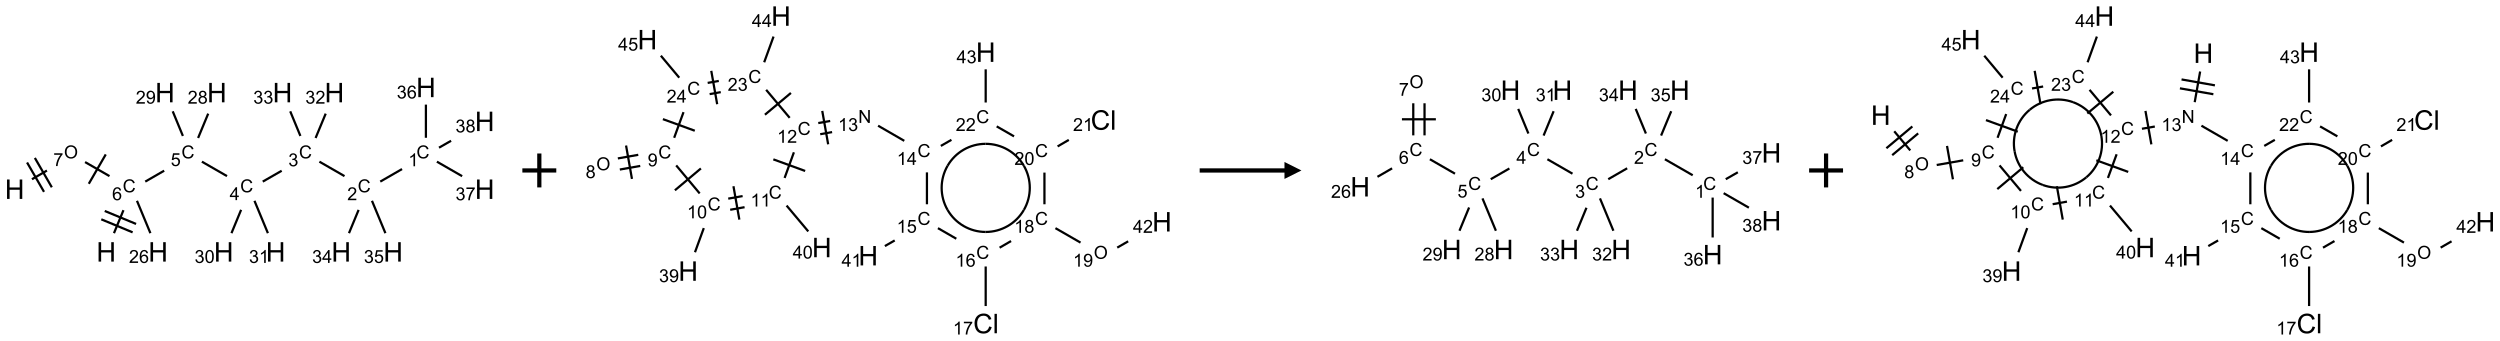<?xml version="1.0" encoding="UTF-8"?>
<svg xmlns="http://www.w3.org/2000/svg" xmlns:xlink="http://www.w3.org/1999/xlink" width="1474" height="201" viewBox="0 0 1474 201">
<defs>
<g>
<g id="glyph-0-0">
<path d="M 2 0 L 2 -10 L 10 -10 L 10 0 Z M 2.25 -0.25 L 9.75 -0.25 L 9.75 -9.75 L 2.25 -9.75 Z M 2.25 -0.25 "/>
</g>
<g id="glyph-0-1">
<path d="M 1.281 0 L 1.281 -11.453 L 2.797 -11.453 L 2.797 -6.75 L 8.75 -6.75 L 8.75 -11.453 L 10.266 -11.453 L 10.266 0 L 8.75 0 L 8.75 -5.398 L 2.797 -5.398 L 2.797 0 Z M 1.281 0 "/>
</g>
<g id="glyph-0-2">
<path d="M 9.406 -4.016 L 10.922 -3.633 C 10.605 -2.387 10.031 -1.438 9.207 -0.785 C 8.383 -0.133 7.371 0.195 6.18 0.195 C 4.945 0.195 3.941 -0.055 3.168 -0.559 C 2.395 -1.062 1.805 -1.789 1.402 -2.742 C 1 -3.695 0.797 -4.719 0.797 -5.812 C 0.797 -7.004 1.023 -8.047 1.48 -8.934 C 1.938 -9.82 2.586 -10.496 3.426 -10.957 C 4.266 -11.418 5.191 -11.648 6.203 -11.648 C 7.348 -11.648 8.312 -11.355 9.094 -10.773 C 9.875 -10.191 10.418 -9.371 10.727 -8.312 L 9.234 -7.961 C 8.969 -8.793 8.582 -9.402 8.078 -9.781 C 7.574 -10.16 6.938 -10.352 6.172 -10.352 C 5.293 -10.352 4.555 -10.141 3.965 -9.719 C 3.375 -9.297 2.957 -8.73 2.719 -8.02 C 2.48 -7.309 2.359 -6.574 2.359 -5.82 C 2.359 -4.848 2.5 -3.996 2.785 -3.27 C 3.07 -2.543 3.512 -2 4.109 -1.641 C 4.707 -1.281 5.355 -1.102 6.055 -1.102 C 6.902 -1.102 7.621 -1.348 8.211 -1.836 C 8.801 -2.324 9.199 -3.051 9.406 -4.016 Z M 9.406 -4.016 "/>
</g>
<g id="glyph-0-3">
<path d="M 1.023 0 L 1.023 -11.453 L 2.43 -11.453 L 2.43 0 Z M 1.023 0 "/>
</g>
<g id="glyph-1-0">
<path d="M 1.332 0 L 1.332 -6.668 L 6.668 -6.668 L 6.668 0 Z M 1.5 -0.168 L 6.5 -0.168 L 6.5 -6.5 L 1.5 -6.5 Z M 1.5 -0.168 "/>
</g>
<g id="glyph-1-1">
<path d="M 6.27 -2.676 L 7.281 -2.422 C 7.07 -1.594 6.688 -0.961 6.137 -0.523 C 5.586 -0.086 4.914 0.129 4.121 0.129 C 3.297 0.129 2.629 -0.039 2.113 -0.371 C 1.598 -0.707 1.203 -1.191 0.934 -1.828 C 0.664 -2.465 0.531 -3.145 0.531 -3.875 C 0.531 -4.672 0.684 -5.363 0.988 -5.957 C 1.293 -6.547 1.723 -6.996 2.285 -7.305 C 2.844 -7.613 3.461 -7.766 4.137 -7.766 C 4.898 -7.766 5.543 -7.57 6.062 -7.184 C 6.582 -6.793 6.945 -6.246 7.152 -5.543 L 6.156 -5.309 C 5.98 -5.863 5.723 -6.266 5.387 -6.52 C 5.051 -6.773 4.625 -6.902 4.113 -6.902 C 3.527 -6.902 3.039 -6.762 2.645 -6.48 C 2.25 -6.199 1.973 -5.82 1.812 -5.348 C 1.652 -4.871 1.574 -4.383 1.574 -3.879 C 1.574 -3.23 1.668 -2.664 1.855 -2.18 C 2.047 -1.695 2.34 -1.332 2.738 -1.094 C 3.137 -0.855 3.57 -0.734 4.035 -0.734 C 4.602 -0.734 5.082 -0.898 5.473 -1.223 C 5.867 -1.551 6.133 -2.035 6.27 -2.676 Z M 6.27 -2.676 "/>
</g>
<g id="glyph-1-2">
<path d="M 5.309 -5.766 L 4.375 -5.691 C 4.293 -6.059 4.172 -6.328 4.02 -6.496 C 3.766 -6.762 3.453 -6.895 3.082 -6.895 C 2.785 -6.895 2.523 -6.812 2.297 -6.645 C 2 -6.43 1.77 -6.117 1.598 -5.703 C 1.43 -5.289 1.34 -4.703 1.332 -3.938 C 1.559 -4.281 1.836 -4.535 2.16 -4.703 C 2.488 -4.871 2.828 -4.953 3.188 -4.953 C 3.812 -4.953 4.344 -4.723 4.785 -4.262 C 5.223 -3.801 5.441 -3.207 5.441 -2.48 C 5.441 -2 5.34 -1.555 5.133 -1.145 C 4.926 -0.73 4.641 -0.418 4.281 -0.199 C 3.922 0.02 3.512 0.129 3.051 0.129 C 2.27 0.129 1.633 -0.156 1.141 -0.73 C 0.648 -1.305 0.402 -2.254 0.402 -3.574 C 0.402 -5.051 0.672 -6.121 1.219 -6.793 C 1.695 -7.375 2.336 -7.668 3.141 -7.668 C 3.742 -7.668 4.234 -7.5 4.617 -7.16 C 5 -6.824 5.23 -6.359 5.309 -5.766 Z M 1.48 -2.473 C 1.48 -2.152 1.547 -1.844 1.684 -1.547 C 1.82 -1.25 2.016 -1.027 2.262 -0.871 C 2.508 -0.719 2.766 -0.641 3.035 -0.641 C 3.434 -0.641 3.773 -0.801 4.059 -1.121 C 4.344 -1.441 4.484 -1.875 4.484 -2.422 C 4.484 -2.949 4.344 -3.367 4.062 -3.668 C 3.781 -3.973 3.426 -4.125 3 -4.125 C 2.578 -4.125 2.219 -3.973 1.922 -3.668 C 1.625 -3.363 1.48 -2.969 1.48 -2.473 Z M 1.48 -2.473 "/>
</g>
<g id="glyph-1-3">
<path d="M 0.441 -2 L 1.426 -2.082 C 1.5 -1.605 1.668 -1.242 1.934 -1.004 C 2.199 -0.762 2.52 -0.641 2.895 -0.641 C 3.348 -0.641 3.73 -0.812 4.043 -1.152 C 4.355 -1.492 4.512 -1.941 4.512 -2.504 C 4.512 -3.039 4.359 -3.461 4.059 -3.77 C 3.758 -4.078 3.367 -4.234 2.879 -4.234 C 2.578 -4.234 2.305 -4.164 2.062 -4.027 C 1.82 -3.891 1.629 -3.715 1.488 -3.496 L 0.609 -3.609 L 1.348 -7.531 L 5.145 -7.531 L 5.145 -6.637 L 2.098 -6.637 L 1.688 -4.582 C 2.145 -4.902 2.625 -5.062 3.129 -5.062 C 3.797 -5.062 4.359 -4.832 4.816 -4.371 C 5.277 -3.91 5.504 -3.312 5.504 -2.59 C 5.504 -1.898 5.305 -1.301 4.902 -0.797 C 4.41 -0.18 3.742 0.129 2.895 0.129 C 2.199 0.129 1.633 -0.062 1.195 -0.453 C 0.758 -0.844 0.504 -1.359 0.441 -2 Z M 0.441 -2 "/>
</g>
<g id="glyph-1-4">
<path d="M 3.449 0 L 3.449 -1.828 L 0.137 -1.828 L 0.137 -2.688 L 3.621 -7.637 L 4.387 -7.637 L 4.387 -2.688 L 5.418 -2.688 L 5.418 -1.828 L 4.387 -1.828 L 4.387 0 Z M 3.449 -2.688 L 3.449 -6.129 L 1.059 -2.688 Z M 3.449 -2.688 "/>
</g>
<g id="glyph-1-5">
<path d="M 0.449 -2.016 L 1.387 -2.141 C 1.492 -1.609 1.676 -1.227 1.934 -0.992 C 2.191 -0.758 2.508 -0.641 2.879 -0.641 C 3.32 -0.641 3.695 -0.793 3.996 -1.098 C 4.301 -1.402 4.453 -1.781 4.453 -2.234 C 4.453 -2.664 4.312 -3.02 4.031 -3.301 C 3.75 -3.578 3.391 -3.719 2.957 -3.719 C 2.781 -3.719 2.562 -3.684 2.297 -3.613 L 2.402 -4.438 C 2.465 -4.43 2.516 -4.426 2.551 -4.426 C 2.949 -4.426 3.312 -4.531 3.629 -4.738 C 3.949 -4.949 4.109 -5.27 4.109 -5.703 C 4.109 -6.047 3.992 -6.332 3.762 -6.559 C 3.527 -6.785 3.227 -6.895 2.859 -6.895 C 2.496 -6.895 2.191 -6.781 1.949 -6.551 C 1.707 -6.324 1.547 -5.98 1.48 -5.52 L 0.543 -5.688 C 0.656 -6.316 0.918 -6.805 1.324 -7.148 C 1.73 -7.492 2.234 -7.668 2.84 -7.668 C 3.254 -7.668 3.641 -7.578 3.988 -7.398 C 4.34 -7.219 4.609 -6.977 4.793 -6.668 C 4.98 -6.359 5.074 -6.031 5.074 -5.684 C 5.074 -5.352 4.984 -5.051 4.809 -4.781 C 4.629 -4.512 4.367 -4.297 4.02 -4.137 C 4.473 -4.031 4.824 -3.816 5.074 -3.488 C 5.324 -3.16 5.449 -2.75 5.449 -2.254 C 5.449 -1.59 5.203 -1.023 4.719 -0.559 C 4.234 -0.098 3.617 0.137 2.875 0.137 C 2.203 0.137 1.648 -0.062 1.207 -0.465 C 0.762 -0.863 0.512 -1.379 0.449 -2.016 Z M 0.449 -2.016 "/>
</g>
<g id="glyph-1-6">
<path d="M 5.371 -0.902 L 5.371 0 L 0.324 0 C 0.316 -0.227 0.352 -0.441 0.434 -0.652 C 0.562 -0.996 0.766 -1.332 1.051 -1.668 C 1.332 -2 1.742 -2.387 2.277 -2.824 C 3.105 -3.504 3.668 -4.043 3.957 -4.441 C 4.25 -4.84 4.395 -5.215 4.395 -5.566 C 4.395 -5.938 4.262 -6.254 3.996 -6.508 C 3.73 -6.762 3.387 -6.891 2.957 -6.891 C 2.508 -6.891 2.145 -6.754 1.875 -6.484 C 1.605 -6.215 1.469 -5.84 1.465 -5.359 L 0.5 -5.457 C 0.566 -6.176 0.812 -6.727 1.246 -7.102 C 1.676 -7.477 2.254 -7.668 2.98 -7.668 C 3.711 -7.668 4.293 -7.465 4.719 -7.059 C 5.145 -6.652 5.359 -6.148 5.359 -5.547 C 5.359 -5.242 5.297 -4.941 5.172 -4.645 C 5.047 -4.352 4.84 -4.039 4.551 -3.715 C 4.262 -3.387 3.777 -2.938 3.105 -2.371 C 2.543 -1.898 2.18 -1.578 2.02 -1.41 C 1.859 -1.242 1.73 -1.07 1.625 -0.902 Z M 5.371 -0.902 "/>
</g>
<g id="glyph-1-7">
<path d="M 3.973 0 L 3.035 0 L 3.035 -5.973 C 2.809 -5.758 2.516 -5.543 2.148 -5.328 C 1.781 -5.113 1.453 -4.953 1.16 -4.844 L 1.16 -5.75 C 1.684 -5.996 2.145 -6.297 2.535 -6.645 C 2.93 -6.996 3.207 -7.336 3.371 -7.668 L 3.973 -7.668 Z M 3.973 0 "/>
</g>
<g id="glyph-1-8">
<path d="M 0.504 -6.637 L 0.504 -7.535 L 5.449 -7.535 L 5.449 -6.809 C 4.961 -6.289 4.48 -5.602 4.004 -4.746 C 3.527 -3.887 3.156 -3.004 2.895 -2.098 C 2.707 -1.461 2.59 -0.762 2.535 0 L 1.574 0 C 1.582 -0.602 1.703 -1.328 1.926 -2.176 C 2.152 -3.027 2.477 -3.848 2.898 -4.637 C 3.32 -5.426 3.77 -6.094 4.246 -6.637 Z M 0.504 -6.637 "/>
</g>
<g id="glyph-1-9">
<path d="M 1.887 -4.141 C 1.496 -4.281 1.207 -4.484 1.02 -4.75 C 0.832 -5.016 0.738 -5.328 0.738 -5.699 C 0.738 -6.254 0.938 -6.719 1.34 -7.098 C 1.738 -7.477 2.27 -7.668 2.934 -7.668 C 3.598 -7.668 4.137 -7.473 4.543 -7.086 C 4.949 -6.699 5.152 -6.227 5.152 -5.672 C 5.152 -5.316 5.059 -5.008 4.871 -4.746 C 4.688 -4.484 4.406 -4.281 4.027 -4.141 C 4.496 -3.988 4.852 -3.742 5.098 -3.402 C 5.34 -3.062 5.465 -2.656 5.465 -2.184 C 5.465 -1.531 5.234 -0.98 4.77 -0.535 C 4.309 -0.09 3.703 0.129 2.949 0.129 C 2.195 0.129 1.586 -0.094 1.125 -0.539 C 0.664 -0.984 0.434 -1.543 0.434 -2.207 C 0.434 -2.703 0.559 -3.121 0.809 -3.457 C 1.062 -3.793 1.422 -4.02 1.887 -4.141 Z M 1.699 -5.73 C 1.699 -5.367 1.812 -5.074 2.047 -4.844 C 2.281 -4.613 2.582 -4.5 2.953 -4.5 C 3.312 -4.5 3.609 -4.613 3.84 -4.84 C 4.07 -5.066 4.188 -5.348 4.188 -5.676 C 4.188 -6.02 4.07 -6.309 3.832 -6.543 C 3.594 -6.777 3.297 -6.895 2.941 -6.895 C 2.586 -6.895 2.289 -6.781 2.051 -6.551 C 1.816 -6.324 1.699 -6.047 1.699 -5.73 Z M 1.395 -2.203 C 1.395 -1.938 1.461 -1.676 1.586 -1.426 C 1.711 -1.176 1.902 -0.984 2.152 -0.848 C 2.402 -0.711 2.672 -0.641 2.957 -0.641 C 3.406 -0.641 3.777 -0.785 4.066 -1.074 C 4.359 -1.363 4.504 -1.727 4.504 -2.172 C 4.504 -2.625 4.355 -2.996 4.055 -3.293 C 3.754 -3.586 3.379 -3.734 2.926 -3.734 C 2.484 -3.734 2.121 -3.59 1.832 -3.297 C 1.543 -3.004 1.395 -2.641 1.395 -2.203 Z M 1.395 -2.203 "/>
</g>
<g id="glyph-1-10">
<path d="M 0.441 -3.766 C 0.441 -4.668 0.535 -5.395 0.723 -5.945 C 0.906 -6.496 1.184 -6.922 1.551 -7.219 C 1.918 -7.516 2.375 -7.668 2.934 -7.668 C 3.344 -7.668 3.703 -7.586 4.012 -7.418 C 4.32 -7.254 4.574 -7.016 4.777 -6.707 C 4.977 -6.395 5.137 -6.016 5.25 -5.57 C 5.363 -5.125 5.422 -4.523 5.422 -3.766 C 5.422 -2.871 5.328 -2.148 5.145 -1.598 C 4.961 -1.047 4.688 -0.621 4.32 -0.32 C 3.953 -0.02 3.492 0.129 2.934 0.129 C 2.195 0.129 1.617 -0.133 1.199 -0.66 C 0.695 -1.297 0.441 -2.332 0.441 -3.766 Z M 1.406 -3.766 C 1.406 -2.512 1.555 -1.68 1.848 -1.262 C 2.141 -0.848 2.5 -0.641 2.934 -0.641 C 3.363 -0.641 3.727 -0.848 4.02 -1.266 C 4.312 -1.684 4.457 -2.516 4.457 -3.766 C 4.457 -5.023 4.312 -5.859 4.02 -6.27 C 3.727 -6.684 3.359 -6.891 2.922 -6.891 C 2.492 -6.891 2.148 -6.707 1.891 -6.344 C 1.566 -5.879 1.406 -5.02 1.406 -3.766 Z M 1.406 -3.766 "/>
</g>
<g id="glyph-1-11">
<path d="M 0.582 -1.766 L 1.484 -1.848 C 1.562 -1.426 1.707 -1.117 1.922 -0.926 C 2.137 -0.734 2.414 -0.641 2.75 -0.641 C 3.039 -0.641 3.289 -0.707 3.508 -0.84 C 3.727 -0.973 3.902 -1.148 4.043 -1.367 C 4.18 -1.586 4.297 -1.887 4.391 -2.262 C 4.484 -2.637 4.531 -3.016 4.531 -3.406 C 4.531 -3.449 4.531 -3.512 4.527 -3.594 C 4.34 -3.297 4.082 -3.055 3.758 -2.867 C 3.434 -2.68 3.082 -2.59 2.703 -2.59 C 2.07 -2.59 1.535 -2.816 1.098 -3.277 C 0.66 -3.734 0.441 -4.34 0.441 -5.09 C 0.441 -5.863 0.672 -6.484 1.129 -6.957 C 1.586 -7.43 2.156 -7.668 2.844 -7.668 C 3.34 -7.668 3.793 -7.531 4.207 -7.266 C 4.617 -7 4.93 -6.617 5.145 -6.121 C 5.355 -5.629 5.465 -4.91 5.465 -3.973 C 5.465 -2.996 5.359 -2.223 5.145 -1.645 C 4.934 -1.066 4.617 -0.625 4.199 -0.324 C 3.781 -0.02 3.293 0.129 2.73 0.129 C 2.133 0.129 1.645 -0.035 1.266 -0.367 C 0.887 -0.699 0.66 -1.164 0.582 -1.766 Z M 4.422 -5.137 C 4.422 -5.676 4.277 -6.102 3.992 -6.418 C 3.707 -6.734 3.359 -6.891 2.957 -6.891 C 2.543 -6.891 2.18 -6.719 1.871 -6.379 C 1.562 -6.039 1.406 -5.598 1.406 -5.059 C 1.406 -4.57 1.555 -4.176 1.848 -3.871 C 2.141 -3.566 2.5 -3.418 2.934 -3.418 C 3.367 -3.418 3.723 -3.57 4.004 -3.871 C 4.281 -4.176 4.422 -4.598 4.422 -5.137 Z M 4.422 -5.137 "/>
</g>
<g id="glyph-1-12">
<path d="M 0.516 -3.719 C 0.516 -4.984 0.855 -5.977 1.535 -6.695 C 2.215 -7.414 3.094 -7.77 4.172 -7.77 C 4.875 -7.77 5.512 -7.602 6.078 -7.266 C 6.645 -6.93 7.074 -6.461 7.371 -5.855 C 7.668 -5.254 7.816 -4.57 7.816 -3.809 C 7.816 -3.035 7.66 -2.34 7.348 -1.73 C 7.035 -1.117 6.594 -0.656 6.02 -0.34 C 5.449 -0.027 4.828 0.129 4.168 0.129 C 3.449 0.129 2.805 -0.043 2.238 -0.391 C 1.672 -0.738 1.246 -1.211 0.953 -1.812 C 0.66 -2.414 0.516 -3.047 0.516 -3.719 Z M 1.559 -3.703 C 1.559 -2.781 1.805 -2.059 2.301 -1.527 C 2.793 -1 3.414 -0.734 4.16 -0.734 C 4.922 -0.734 5.547 -1 6.039 -1.535 C 6.531 -2.07 6.777 -2.828 6.777 -3.812 C 6.777 -4.434 6.672 -4.977 6.461 -5.441 C 6.25 -5.902 5.945 -6.262 5.539 -6.52 C 5.133 -6.773 4.68 -6.902 4.176 -6.902 C 3.461 -6.902 2.848 -6.656 2.332 -6.164 C 1.816 -5.672 1.559 -4.852 1.559 -3.703 Z M 1.559 -3.703 "/>
</g>
<g id="glyph-1-13">
<path d="M 0.812 0 L 0.812 -7.637 L 1.848 -7.637 L 5.859 -1.641 L 5.859 -7.637 L 6.828 -7.637 L 6.828 0 L 5.793 0 L 1.781 -6 L 1.781 0 Z M 0.812 0 "/>
</g>
</g>
</defs>
<path fill="none" stroke-width="0.033" stroke-linecap="butt" stroke-linejoin="miter" stroke="rgb(0%, 0%, 0%)" stroke-opacity="1" stroke-miterlimit="10" d="M 1.464 2.148 L 1.604 1.809 " transform="matrix(40, 0, 0, 40, 8.635, 51.557)"/>
<path fill="none" stroke-width="0.033" stroke-linecap="butt" stroke-linejoin="miter" stroke="rgb(0%, 0%, 0%)" stroke-opacity="1" stroke-miterlimit="10" d="M 1.79 2.012 L 1.328 1.821 " transform="matrix(40, 0, 0, 40, 8.635, 51.557)"/>
<path fill="none" stroke-width="0.033" stroke-linecap="butt" stroke-linejoin="miter" stroke="rgb(0%, 0%, 0%)" stroke-opacity="1" stroke-miterlimit="10" d="M 1.739 2.136 L 1.277 1.944 " transform="matrix(40, 0, 0, 40, 8.635, 51.557)"/>
<path fill="none" stroke-width="0.033" stroke-linecap="butt" stroke-linejoin="miter" stroke="rgb(0%, 0%, 0%)" stroke-opacity="1" stroke-miterlimit="10" d="M 1.925 1.388 L 2.204 1.227 " transform="matrix(40, 0, 0, 40, 8.635, 51.557)"/>
<path fill="none" stroke-width="0.033" stroke-linecap="butt" stroke-linejoin="miter" stroke="rgb(0%, 0%, 0%)" stroke-opacity="1" stroke-miterlimit="10" d="M 2.76 1.094 L 3.13 1.307 " transform="matrix(40, 0, 0, 40, 8.635, 51.557)"/>
<path fill="none" stroke-width="0.033" stroke-linecap="butt" stroke-linejoin="miter" stroke="rgb(0%, 0%, 0%)" stroke-opacity="1" stroke-miterlimit="10" d="M 3.657 1.388 L 3.936 1.228 " transform="matrix(40, 0, 0, 40, 8.635, 51.557)"/>
<path fill="none" stroke-width="0.033" stroke-linecap="butt" stroke-linejoin="miter" stroke="rgb(0%, 0%, 0%)" stroke-opacity="1" stroke-miterlimit="10" d="M 4.492 1.094 L 4.862 1.307 " transform="matrix(40, 0, 0, 40, 8.635, 51.557)"/>
<path fill="none" stroke-width="0.033" stroke-linecap="butt" stroke-linejoin="miter" stroke="rgb(0%, 0%, 0%)" stroke-opacity="1" stroke-miterlimit="10" d="M 5.389 1.388 L 5.71 1.203 " transform="matrix(40, 0, 0, 40, 8.635, 51.557)"/>
<path fill="none" stroke-width="0.033" stroke-linecap="butt" stroke-linejoin="miter" stroke="rgb(0%, 0%, 0%)" stroke-opacity="1" stroke-miterlimit="10" d="M 6.062 0.742 L 6.062 0.253 " transform="matrix(40, 0, 0, 40, 8.635, 51.557)"/>
<path fill="none" stroke-width="0.033" stroke-linecap="butt" stroke-linejoin="miter" stroke="rgb(0%, 0%, 0%)" stroke-opacity="1" stroke-miterlimit="10" d="M 6.224 1.094 L 6.596 1.308 " transform="matrix(40, 0, 0, 40, 8.635, 51.557)"/>
<path fill="none" stroke-width="0.033" stroke-linecap="butt" stroke-linejoin="miter" stroke="rgb(0%, 0%, 0%)" stroke-opacity="1" stroke-miterlimit="10" d="M 6.255 0.888 L 6.433 0.786 " transform="matrix(40, 0, 0, 40, 8.635, 51.557)"/>
<path fill="none" stroke-width="0.033" stroke-linecap="butt" stroke-linejoin="miter" stroke="rgb(0%, 0%, 0%)" stroke-opacity="1" stroke-miterlimit="10" d="M 5.07 1.805 L 4.928 2.148 " transform="matrix(40, 0, 0, 40, 8.635, 51.557)"/>
<path fill="none" stroke-width="0.033" stroke-linecap="butt" stroke-linejoin="miter" stroke="rgb(0%, 0%, 0%)" stroke-opacity="1" stroke-miterlimit="10" d="M 5.267 1.671 L 5.465 2.148 " transform="matrix(40, 0, 0, 40, 8.635, 51.557)"/>
<path fill="none" stroke-width="0.033" stroke-linecap="butt" stroke-linejoin="miter" stroke="rgb(0%, 0%, 0%)" stroke-opacity="1" stroke-miterlimit="10" d="M 4.436 0.745 L 4.585 0.386 " transform="matrix(40, 0, 0, 40, 8.635, 51.557)"/>
<path fill="none" stroke-width="0.033" stroke-linecap="butt" stroke-linejoin="miter" stroke="rgb(0%, 0%, 0%)" stroke-opacity="1" stroke-miterlimit="10" d="M 4.212 0.715 L 4.062 0.352 " transform="matrix(40, 0, 0, 40, 8.635, 51.557)"/>
<path fill="none" stroke-width="0.033" stroke-linecap="butt" stroke-linejoin="miter" stroke="rgb(0%, 0%, 0%)" stroke-opacity="1" stroke-miterlimit="10" d="M 3.338 1.804 L 3.196 2.148 " transform="matrix(40, 0, 0, 40, 8.635, 51.557)"/>
<path fill="none" stroke-width="0.033" stroke-linecap="butt" stroke-linejoin="miter" stroke="rgb(0%, 0%, 0%)" stroke-opacity="1" stroke-miterlimit="10" d="M 3.535 1.671 L 3.733 2.148 " transform="matrix(40, 0, 0, 40, 8.635, 51.557)"/>
<path fill="none" stroke-width="0.033" stroke-linecap="butt" stroke-linejoin="miter" stroke="rgb(0%, 0%, 0%)" stroke-opacity="1" stroke-miterlimit="10" d="M 2.704 0.745 L 2.853 0.386 " transform="matrix(40, 0, 0, 40, 8.635, 51.557)"/>
<path fill="none" stroke-width="0.033" stroke-linecap="butt" stroke-linejoin="miter" stroke="rgb(0%, 0%, 0%)" stroke-opacity="1" stroke-miterlimit="10" d="M 2.48 0.715 L 2.33 0.352 " transform="matrix(40, 0, 0, 40, 8.635, 51.557)"/>
<path fill="none" stroke-width="0.033" stroke-linecap="butt" stroke-linejoin="miter" stroke="rgb(0%, 0%, 0%)" stroke-opacity="1" stroke-miterlimit="10" d="M 1.398 1.307 L 1.038 1.1 " transform="matrix(40, 0, 0, 40, 8.635, 51.557)"/>
<path fill="none" stroke-width="0.033" stroke-linecap="butt" stroke-linejoin="miter" stroke="rgb(0%, 0%, 0%)" stroke-opacity="1" stroke-miterlimit="10" d="M 1.343 0.987 L 1.093 1.42 " transform="matrix(40, 0, 0, 40, 8.635, 51.557)"/>
<path fill="none" stroke-width="0.033" stroke-linecap="butt" stroke-linejoin="miter" stroke="rgb(0%, 0%, 0%)" stroke-opacity="1" stroke-miterlimit="10" d="M 0.476 1.225 L 0.255 1.353 " transform="matrix(40, 0, 0, 40, 8.635, 51.557)"/>
<path fill="none" stroke-width="0.033" stroke-linecap="butt" stroke-linejoin="miter" stroke="rgb(0%, 0%, 0%)" stroke-opacity="1" stroke-miterlimit="10" d="M 0.183 1.106 L 0.433 1.539 " transform="matrix(40, 0, 0, 40, 8.635, 51.557)"/>
<path fill="none" stroke-width="0.033" stroke-linecap="butt" stroke-linejoin="miter" stroke="rgb(0%, 0%, 0%)" stroke-opacity="1" stroke-miterlimit="10" d="M 0.298 1.039 L 0.548 1.472 " transform="matrix(40, 0, 0, 40, 8.635, 51.557)"/>
<path fill="none" stroke-width="0.033" stroke-linecap="butt" stroke-linejoin="miter" stroke="rgb(0%, 0%, 0%)" stroke-opacity="1" stroke-miterlimit="10" d="M 1.803 1.671 L 2.001 2.148 " transform="matrix(40, 0, 0, 40, 8.635, 51.557)"/>
<g fill="rgb(0%, 0%, 0%)" fill-opacity="1">
<use xlink:href="#glyph-0-1" x="56.836" y="154.238"/>
</g>
<g fill="rgb(0%, 0%, 0%)" fill-opacity="1">
<use xlink:href="#glyph-1-1" x="72.324" y="113.402"/>
</g>
<g fill="rgb(0%, 0%, 0%)" fill-opacity="1">
<use xlink:href="#glyph-1-2" x="66.078" y="118.039"/>
</g>
<g fill="rgb(0%, 0%, 0%)" fill-opacity="1">
<use xlink:href="#glyph-1-1" x="106.965" y="93.402"/>
</g>
<g fill="rgb(0%, 0%, 0%)" fill-opacity="1">
<use xlink:href="#glyph-1-3" x="100.656" y="97.906"/>
</g>
<g fill="rgb(0%, 0%, 0%)" fill-opacity="1">
<use xlink:href="#glyph-1-1" x="141.605" y="113.402"/>
</g>
<g fill="rgb(0%, 0%, 0%)" fill-opacity="1">
<use xlink:href="#glyph-1-4" x="135.387" y="118.008"/>
</g>
<g fill="rgb(0%, 0%, 0%)" fill-opacity="1">
<use xlink:href="#glyph-1-1" x="176.246" y="93.402"/>
</g>
<g fill="rgb(0%, 0%, 0%)" fill-opacity="1">
<use xlink:href="#glyph-1-5" x="169.996" y="98.039"/>
</g>
<g fill="rgb(0%, 0%, 0%)" fill-opacity="1">
<use xlink:href="#glyph-1-1" x="210.887" y="113.402"/>
</g>
<g fill="rgb(0%, 0%, 0%)" fill-opacity="1">
<use xlink:href="#glyph-1-6" x="204.715" y="118.039"/>
</g>
<g fill="rgb(0%, 0%, 0%)" fill-opacity="1">
<use xlink:href="#glyph-1-1" x="245.527" y="93.402"/>
</g>
<g fill="rgb(0%, 0%, 0%)" fill-opacity="1">
<use xlink:href="#glyph-1-7" x="240.75" y="98.039"/>
</g>
<g fill="rgb(0%, 0%, 0%)" fill-opacity="1">
<use xlink:href="#glyph-0-1" x="245.348" y="57.285"/>
</g>
<g fill="rgb(0%, 0%, 0%)" fill-opacity="1">
<use xlink:href="#glyph-1-5" x="233.922" y="58.078"/>
<use xlink:href="#glyph-1-2" x="239.854" y="58.078"/>
</g>
<g fill="rgb(0%, 0%, 0%)" fill-opacity="1">
<use xlink:href="#glyph-0-1" x="279.992" y="117.285"/>
</g>
<g fill="rgb(0%, 0%, 0%)" fill-opacity="1">
<use xlink:href="#glyph-1-5" x="268.559" y="118.078"/>
<use xlink:href="#glyph-1-8" x="274.491" y="118.078"/>
</g>
<g fill="rgb(0%, 0%, 0%)" fill-opacity="1">
<use xlink:href="#glyph-0-1" x="279.992" y="77.285"/>
</g>
<g fill="rgb(0%, 0%, 0%)" fill-opacity="1">
<use xlink:href="#glyph-1-5" x="268.543" y="78.078"/>
<use xlink:href="#glyph-1-9" x="274.475" y="78.078"/>
</g>
<g fill="rgb(0%, 0%, 0%)" fill-opacity="1">
<use xlink:href="#glyph-0-1" x="195.402" y="154.238"/>
</g>
<g fill="rgb(0%, 0%, 0%)" fill-opacity="1">
<use xlink:href="#glyph-1-5" x="184" y="155.031"/>
<use xlink:href="#glyph-1-4" x="189.932" y="155.031"/>
</g>
<g fill="rgb(0%, 0%, 0%)" fill-opacity="1">
<use xlink:href="#glyph-0-1" x="226.016" y="154.238"/>
</g>
<g fill="rgb(0%, 0%, 0%)" fill-opacity="1">
<use xlink:href="#glyph-1-5" x="214.523" y="155.031"/>
<use xlink:href="#glyph-1-3" x="220.456" y="155.031"/>
</g>
<g fill="rgb(0%, 0%, 0%)" fill-opacity="1">
<use xlink:href="#glyph-0-1" x="191.375" y="60.328"/>
</g>
<g fill="rgb(0%, 0%, 0%)" fill-opacity="1">
<use xlink:href="#glyph-1-5" x="180.02" y="61.121"/>
<use xlink:href="#glyph-1-6" x="185.952" y="61.121"/>
</g>
<g fill="rgb(0%, 0%, 0%)" fill-opacity="1">
<use xlink:href="#glyph-0-1" x="160.762" y="60.328"/>
</g>
<g fill="rgb(0%, 0%, 0%)" fill-opacity="1">
<use xlink:href="#glyph-1-5" x="149.328" y="61.121"/>
<use xlink:href="#glyph-1-5" x="155.26" y="61.121"/>
</g>
<g fill="rgb(0%, 0%, 0%)" fill-opacity="1">
<use xlink:href="#glyph-0-1" x="126.117" y="154.238"/>
</g>
<g fill="rgb(0%, 0%, 0%)" fill-opacity="1">
<use xlink:href="#glyph-1-5" x="114.711" y="155.031"/>
<use xlink:href="#glyph-1-10" x="120.643" y="155.031"/>
</g>
<g fill="rgb(0%, 0%, 0%)" fill-opacity="1">
<use xlink:href="#glyph-0-1" x="156.734" y="154.238"/>
</g>
<g fill="rgb(0%, 0%, 0%)" fill-opacity="1">
<use xlink:href="#glyph-1-5" x="146.773" y="155.031"/>
<use xlink:href="#glyph-1-7" x="152.706" y="155.031"/>
</g>
<g fill="rgb(0%, 0%, 0%)" fill-opacity="1">
<use xlink:href="#glyph-0-1" x="122.094" y="60.328"/>
</g>
<g fill="rgb(0%, 0%, 0%)" fill-opacity="1">
<use xlink:href="#glyph-1-6" x="110.645" y="61.121"/>
<use xlink:href="#glyph-1-9" x="116.577" y="61.121"/>
</g>
<g fill="rgb(0%, 0%, 0%)" fill-opacity="1">
<use xlink:href="#glyph-0-1" x="91.477" y="60.328"/>
</g>
<g fill="rgb(0%, 0%, 0%)" fill-opacity="1">
<use xlink:href="#glyph-1-6" x="80.031" y="61.121"/>
<use xlink:href="#glyph-1-11" x="85.964" y="61.121"/>
</g>
<g fill="rgb(0%, 0%, 0%)" fill-opacity="1">
<use xlink:href="#glyph-1-12" x="37.699" y="93.406"/>
</g>
<g fill="rgb(0%, 0%, 0%)" fill-opacity="1">
<use xlink:href="#glyph-1-8" x="31.43" y="97.91"/>
</g>
<g fill="rgb(0%, 0%, 0%)" fill-opacity="1">
<use xlink:href="#glyph-0-1" x="2.863" y="117.285"/>
</g>
<g fill="rgb(0%, 0%, 0%)" fill-opacity="1">
<use xlink:href="#glyph-0-1" x="87.453" y="154.238"/>
</g>
<g fill="rgb(0%, 0%, 0%)" fill-opacity="1">
<use xlink:href="#glyph-1-6" x="76.023" y="155.031"/>
<use xlink:href="#glyph-1-2" x="81.956" y="155.031"/>
</g>
<path fill="none" stroke-width="0.062" stroke-linecap="butt" stroke-linejoin="miter" stroke="rgb(0%, 0%, 0%)" stroke-opacity="1" stroke-miterlimit="10" d="M 0 0 L 0.5 0 M 0.25 -0.25 L 0.25 0.25 " transform="matrix(40, 0, 0, 40, 307.986, 100.5)"/>
<path fill="none" stroke-width="0.033" stroke-linecap="butt" stroke-linejoin="miter" stroke="rgb(0%, 0%, 0%)" stroke-opacity="1" stroke-miterlimit="10" d="M 0.278 2.262 L 0.579 2.209 " transform="matrix(40, 0, 0, 40, 354.322, 9.48)"/>
<path fill="none" stroke-width="0.033" stroke-linecap="butt" stroke-linejoin="miter" stroke="rgb(0%, 0%, 0%)" stroke-opacity="1" stroke-miterlimit="10" d="M 0.249 2.098 L 0.55 2.045 " transform="matrix(40, 0, 0, 40, 354.322, 9.48)"/>
<path fill="none" stroke-width="0.033" stroke-linecap="butt" stroke-linejoin="miter" stroke="rgb(0%, 0%, 0%)" stroke-opacity="1" stroke-miterlimit="10" d="M 0.457 2.4 L 0.37 1.908 " transform="matrix(40, 0, 0, 40, 354.322, 9.48)"/>
<path fill="none" stroke-width="0.033" stroke-linecap="butt" stroke-linejoin="miter" stroke="rgb(0%, 0%, 0%)" stroke-opacity="1" stroke-miterlimit="10" d="M 1.109 2.201 L 1.455 2.614 " transform="matrix(40, 0, 0, 40, 354.322, 9.48)"/>
<path fill="none" stroke-width="0.033" stroke-linecap="butt" stroke-linejoin="miter" stroke="rgb(0%, 0%, 0%)" stroke-opacity="1" stroke-miterlimit="10" d="M 1.09 2.568 L 1.473 2.246 " transform="matrix(40, 0, 0, 40, 354.322, 9.48)"/>
<path fill="none" stroke-width="0.033" stroke-linecap="butt" stroke-linejoin="miter" stroke="rgb(0%, 0%, 0%)" stroke-opacity="1" stroke-miterlimit="10" d="M 1.516 3.125 L 1.386 3.481 " transform="matrix(40, 0, 0, 40, 354.322, 9.48)"/>
<path fill="none" stroke-width="0.033" stroke-linecap="butt" stroke-linejoin="miter" stroke="rgb(0%, 0%, 0%)" stroke-opacity="1" stroke-miterlimit="10" d="M 1.905 2.855 L 2.117 2.817 " transform="matrix(40, 0, 0, 40, 354.322, 9.48)"/>
<path fill="none" stroke-width="0.033" stroke-linecap="butt" stroke-linejoin="miter" stroke="rgb(0%, 0%, 0%)" stroke-opacity="1" stroke-miterlimit="10" d="M 1.876 2.691 L 2.088 2.653 " transform="matrix(40, 0, 0, 40, 354.322, 9.48)"/>
<path fill="none" stroke-width="0.033" stroke-linecap="butt" stroke-linejoin="miter" stroke="rgb(0%, 0%, 0%)" stroke-opacity="1" stroke-miterlimit="10" d="M 2.04 3 L 1.953 2.508 " transform="matrix(40, 0, 0, 40, 354.322, 9.48)"/>
<path fill="none" stroke-width="0.033" stroke-linecap="butt" stroke-linejoin="miter" stroke="rgb(0%, 0%, 0%)" stroke-opacity="1" stroke-miterlimit="10" d="M 2.736 2.793 L 3.056 3.174 " transform="matrix(40, 0, 0, 40, 354.322, 9.48)"/>
<path fill="none" stroke-width="0.033" stroke-linecap="butt" stroke-linejoin="miter" stroke="rgb(0%, 0%, 0%)" stroke-opacity="1" stroke-miterlimit="10" d="M 2.707 2.386 L 2.844 2.008 " transform="matrix(40, 0, 0, 40, 354.322, 9.48)"/>
<path fill="none" stroke-width="0.033" stroke-linecap="butt" stroke-linejoin="miter" stroke="rgb(0%, 0%, 0%)" stroke-opacity="1" stroke-miterlimit="10" d="M 3.01 2.283 L 2.541 2.112 " transform="matrix(40, 0, 0, 40, 354.322, 9.48)"/>
<path fill="none" stroke-width="0.033" stroke-linecap="butt" stroke-linejoin="miter" stroke="rgb(0%, 0%, 0%)" stroke-opacity="1" stroke-miterlimit="10" d="M 3.232 1.741 L 3.407 1.71 " transform="matrix(40, 0, 0, 40, 354.322, 9.48)"/>
<path fill="none" stroke-width="0.033" stroke-linecap="butt" stroke-linejoin="miter" stroke="rgb(0%, 0%, 0%)" stroke-opacity="1" stroke-miterlimit="10" d="M 3.203 1.577 L 3.379 1.546 " transform="matrix(40, 0, 0, 40, 354.322, 9.48)"/>
<path fill="none" stroke-width="0.033" stroke-linecap="butt" stroke-linejoin="miter" stroke="rgb(0%, 0%, 0%)" stroke-opacity="1" stroke-miterlimit="10" d="M 3.349 1.89 L 3.262 1.398 " transform="matrix(40, 0, 0, 40, 354.322, 9.48)"/>
<path fill="none" stroke-width="0.033" stroke-linecap="butt" stroke-linejoin="miter" stroke="rgb(0%, 0%, 0%)" stroke-opacity="1" stroke-miterlimit="10" d="M 4.085 1.616 L 4.471 1.839 " transform="matrix(40, 0, 0, 40, 354.322, 9.48)"/>
<path fill="none" stroke-width="0.033" stroke-linecap="butt" stroke-linejoin="miter" stroke="rgb(0%, 0%, 0%)" stroke-opacity="1" stroke-miterlimit="10" d="M 4.805 2.304 L 4.805 2.774 " transform="matrix(40, 0, 0, 40, 354.322, 9.48)"/>
<path fill="none" stroke-width="0.033" stroke-linecap="butt" stroke-linejoin="miter" stroke="rgb(0%, 0%, 0%)" stroke-opacity="1" stroke-miterlimit="10" d="M 4.33 3.307 L 4.185 3.39 " transform="matrix(40, 0, 0, 40, 354.322, 9.48)"/>
<path fill="none" stroke-width="0.033" stroke-linecap="butt" stroke-linejoin="miter" stroke="rgb(0%, 0%, 0%)" stroke-opacity="1" stroke-miterlimit="10" d="M 4.967 3.126 L 5.238 3.282 " transform="matrix(40, 0, 0, 40, 354.322, 9.48)"/>
<path fill="none" stroke-width="0.033" stroke-linecap="butt" stroke-linejoin="miter" stroke="rgb(0%, 0%, 0%)" stroke-opacity="1" stroke-miterlimit="10" d="M 5.671 3.691 L 5.671 4.274 " transform="matrix(40, 0, 0, 40, 354.322, 9.48)"/>
<path fill="none" stroke-width="0.033" stroke-linecap="butt" stroke-linejoin="miter" stroke="rgb(0%, 0%, 0%)" stroke-opacity="1" stroke-miterlimit="10" d="M 5.876 3.414 L 6.045 3.316 " transform="matrix(40, 0, 0, 40, 354.322, 9.48)"/>
<path fill="none" stroke-width="0.033" stroke-linecap="butt" stroke-linejoin="miter" stroke="rgb(0%, 0%, 0%)" stroke-opacity="1" stroke-miterlimit="10" d="M 6.699 3.126 L 7.069 3.339 " transform="matrix(40, 0, 0, 40, 354.322, 9.48)"/>
<path fill="none" stroke-width="0.033" stroke-linecap="butt" stroke-linejoin="miter" stroke="rgb(0%, 0%, 0%)" stroke-opacity="1" stroke-miterlimit="10" d="M 7.61 3.413 L 7.771 3.32 " transform="matrix(40, 0, 0, 40, 354.322, 9.48)"/>
<path fill="none" stroke-width="0.033" stroke-linecap="butt" stroke-linejoin="miter" stroke="rgb(0%, 0%, 0%)" stroke-opacity="1" stroke-miterlimit="10" d="M 6.537 2.774 L 6.537 2.307 " transform="matrix(40, 0, 0, 40, 354.322, 9.48)"/>
<path fill="none" stroke-width="0.033" stroke-linecap="butt" stroke-linejoin="miter" stroke="rgb(0%, 0%, 0%)" stroke-opacity="1" stroke-miterlimit="10" d="M 6.731 1.921 L 6.896 1.825 " transform="matrix(40, 0, 0, 40, 354.322, 9.48)"/>
<path fill="none" stroke-width="0.033" stroke-linecap="butt" stroke-linejoin="miter" stroke="rgb(0%, 0%, 0%)" stroke-opacity="1" stroke-miterlimit="10" d="M 6.089 1.773 L 5.833 1.626 " transform="matrix(40, 0, 0, 40, 354.322, 9.48)"/>
<path fill="none" stroke-width="0.033" stroke-linecap="butt" stroke-linejoin="miter" stroke="rgb(0%, 0%, 0%)" stroke-opacity="1" stroke-miterlimit="10" d="M 5.166 1.824 L 5.01 1.914 " transform="matrix(40, 0, 0, 40, 354.322, 9.48)"/>
<path fill="none" stroke-width="0.033" stroke-linecap="butt" stroke-linejoin="miter" stroke="rgb(0%, 0%, 0%)" stroke-opacity="1" stroke-miterlimit="10" d="M 5.671 1.274 L 5.671 0.785 " transform="matrix(40, 0, 0, 40, 354.322, 9.48)"/>
<path fill="none" stroke-width="0.033" stroke-linecap="butt" stroke-linejoin="miter" stroke="rgb(0%, 0%, 0%)" stroke-opacity="1" stroke-miterlimit="10" d="M 2.782 1.5 L 2.435 1.087 " transform="matrix(40, 0, 0, 40, 354.322, 9.48)"/>
<path fill="none" stroke-width="0.033" stroke-linecap="butt" stroke-linejoin="miter" stroke="rgb(0%, 0%, 0%)" stroke-opacity="1" stroke-miterlimit="10" d="M 2.8 1.133 L 2.417 1.454 " transform="matrix(40, 0, 0, 40, 354.322, 9.48)"/>
<path fill="none" stroke-width="0.033" stroke-linecap="butt" stroke-linejoin="miter" stroke="rgb(0%, 0%, 0%)" stroke-opacity="1" stroke-miterlimit="10" d="M 2.406 0.681 L 2.544 0.302 " transform="matrix(40, 0, 0, 40, 354.322, 9.48)"/>
<path fill="none" stroke-width="0.033" stroke-linecap="butt" stroke-linejoin="miter" stroke="rgb(0%, 0%, 0%)" stroke-opacity="1" stroke-miterlimit="10" d="M 1.737 0.956 L 1.573 0.985 " transform="matrix(40, 0, 0, 40, 354.322, 9.48)"/>
<path fill="none" stroke-width="0.033" stroke-linecap="butt" stroke-linejoin="miter" stroke="rgb(0%, 0%, 0%)" stroke-opacity="1" stroke-miterlimit="10" d="M 1.766 1.121 L 1.602 1.15 " transform="matrix(40, 0, 0, 40, 354.322, 9.48)"/>
<path fill="none" stroke-width="0.033" stroke-linecap="butt" stroke-linejoin="miter" stroke="rgb(0%, 0%, 0%)" stroke-opacity="1" stroke-miterlimit="10" d="M 1.626 0.807 L 1.713 1.299 " transform="matrix(40, 0, 0, 40, 354.322, 9.48)"/>
<path fill="none" stroke-width="0.033" stroke-linecap="butt" stroke-linejoin="miter" stroke="rgb(0%, 0%, 0%)" stroke-opacity="1" stroke-miterlimit="10" d="M 1.217 1.416 L 1.079 1.794 " transform="matrix(40, 0, 0, 40, 354.322, 9.48)"/>
<path fill="none" stroke-width="0.033" stroke-linecap="butt" stroke-linejoin="miter" stroke="rgb(0%, 0%, 0%)" stroke-opacity="1" stroke-miterlimit="10" d="M 0.913 1.519 L 1.383 1.69 " transform="matrix(40, 0, 0, 40, 354.322, 9.48)"/>
<path fill="none" stroke-width="0.033" stroke-linecap="butt" stroke-linejoin="miter" stroke="rgb(0%, 0%, 0%)" stroke-opacity="1" stroke-miterlimit="10" d="M 1.154 0.908 L 0.883 0.584 " transform="matrix(40, 0, 0, 40, 354.322, 9.48)"/>
<path fill="none" stroke-width="0.033" stroke-linecap="butt" stroke-linejoin="miter" stroke="rgb(0%, 0%, 0%)" stroke-opacity="1" stroke-miterlimit="10" d="M 5.109 2.857 C 4.993 2.656 4.993 2.408 5.109 2.207 " transform="matrix(40, 0, 0, 40, 354.322, 9.48)"/>
<path fill="none" stroke-width="0.033" stroke-linecap="butt" stroke-linejoin="miter" stroke="rgb(0%, 0%, 0%)" stroke-opacity="1" stroke-miterlimit="10" d="M 5.671 3.182 C 5.439 3.182 5.225 3.058 5.109 2.857 " transform="matrix(40, 0, 0, 40, 354.322, 9.48)"/>
<path fill="none" stroke-width="0.033" stroke-linecap="butt" stroke-linejoin="miter" stroke="rgb(0%, 0%, 0%)" stroke-opacity="1" stroke-miterlimit="10" d="M 6.234 2.857 C 6.118 3.058 5.903 3.182 5.671 3.182 " transform="matrix(40, 0, 0, 40, 354.322, 9.48)"/>
<path fill="none" stroke-width="0.033" stroke-linecap="butt" stroke-linejoin="miter" stroke="rgb(0%, 0%, 0%)" stroke-opacity="1" stroke-miterlimit="10" d="M 6.234 2.207 C 6.35 2.408 6.35 2.656 6.234 2.857 " transform="matrix(40, 0, 0, 40, 354.322, 9.48)"/>
<path fill="none" stroke-width="0.033" stroke-linecap="butt" stroke-linejoin="miter" stroke="rgb(0%, 0%, 0%)" stroke-opacity="1" stroke-miterlimit="10" d="M 5.671 1.883 C 5.903 1.883 6.118 2.006 6.234 2.207 " transform="matrix(40, 0, 0, 40, 354.322, 9.48)"/>
<path fill="none" stroke-width="0.033" stroke-linecap="butt" stroke-linejoin="miter" stroke="rgb(0%, 0%, 0%)" stroke-opacity="1" stroke-miterlimit="10" d="M 5.109 2.207 C 5.225 2.006 5.439 1.883 5.671 1.883 " transform="matrix(40, 0, 0, 40, 354.322, 9.48)"/>
<g fill="rgb(0%, 0%, 0%)" fill-opacity="1">
<use xlink:href="#glyph-1-12" x="351.566" y="100.395"/>
</g>
<g fill="rgb(0%, 0%, 0%)" fill-opacity="1">
<use xlink:href="#glyph-1-9" x="345.285" y="105.027"/>
</g>
<g fill="rgb(0%, 0%, 0%)" fill-opacity="1">
<use xlink:href="#glyph-1-1" x="388.121" y="93.445"/>
</g>
<g fill="rgb(0%, 0%, 0%)" fill-opacity="1">
<use xlink:href="#glyph-1-11" x="381.855" y="98.082"/>
</g>
<g fill="rgb(0%, 0%, 0%)" fill-opacity="1">
<use xlink:href="#glyph-1-1" x="417.207" y="124.09"/>
</g>
<g fill="rgb(0%, 0%, 0%)" fill-opacity="1">
<use xlink:href="#glyph-1-7" x="405.051" y="128.723"/>
<use xlink:href="#glyph-1-10" x="410.983" y="128.723"/>
</g>
<g fill="rgb(0%, 0%, 0%)" fill-opacity="1">
<use xlink:href="#glyph-0-1" x="399.973" y="165.559"/>
</g>
<g fill="rgb(0%, 0%, 0%)" fill-opacity="1">
<use xlink:href="#glyph-1-5" x="388.523" y="166.352"/>
<use xlink:href="#glyph-1-11" x="394.456" y="166.352"/>
</g>
<g fill="rgb(0%, 0%, 0%)" fill-opacity="1">
<use xlink:href="#glyph-1-1" x="453.227" y="117.141"/>
</g>
<g fill="rgb(0%, 0%, 0%)" fill-opacity="1">
<use xlink:href="#glyph-1-7" x="442.516" y="121.777"/>
<use xlink:href="#glyph-1-7" x="448.448" y="121.777"/>
</g>
<g fill="rgb(0%, 0%, 0%)" fill-opacity="1">
<use xlink:href="#glyph-0-1" x="478.758" y="151.668"/>
</g>
<g fill="rgb(0%, 0%, 0%)" fill-opacity="1">
<use xlink:href="#glyph-1-4" x="467.352" y="152.461"/>
<use xlink:href="#glyph-1-10" x="473.284" y="152.461"/>
</g>
<g fill="rgb(0%, 0%, 0%)" fill-opacity="1">
<use xlink:href="#glyph-1-1" x="470.281" y="79.555"/>
</g>
<g fill="rgb(0%, 0%, 0%)" fill-opacity="1">
<use xlink:href="#glyph-1-7" x="458.176" y="84.191"/>
<use xlink:href="#glyph-1-6" x="464.108" y="84.191"/>
</g>
<g fill="rgb(0%, 0%, 0%)" fill-opacity="1">
<use xlink:href="#glyph-1-13" x="506.02" y="72.477"/>
</g>
<g fill="rgb(0%, 0%, 0%)" fill-opacity="1">
<use xlink:href="#glyph-1-7" x="494.113" y="77.246"/>
<use xlink:href="#glyph-1-5" x="500.046" y="77.246"/>
</g>
<g fill="rgb(0%, 0%, 0%)" fill-opacity="1">
<use xlink:href="#glyph-1-1" x="540.941" y="92.609"/>
</g>
<g fill="rgb(0%, 0%, 0%)" fill-opacity="1">
<use xlink:href="#glyph-1-7" x="528.785" y="97.246"/>
<use xlink:href="#glyph-1-4" x="534.717" y="97.246"/>
</g>
<g fill="rgb(0%, 0%, 0%)" fill-opacity="1">
<use xlink:href="#glyph-1-1" x="540.941" y="132.609"/>
</g>
<g fill="rgb(0%, 0%, 0%)" fill-opacity="1">
<use xlink:href="#glyph-1-7" x="528.699" y="137.246"/>
<use xlink:href="#glyph-1-3" x="534.632" y="137.246"/>
</g>
<g fill="rgb(0%, 0%, 0%)" fill-opacity="1">
<use xlink:href="#glyph-0-1" x="506.121" y="156.492"/>
</g>
<g fill="rgb(0%, 0%, 0%)" fill-opacity="1">
<use xlink:href="#glyph-1-4" x="496.16" y="157.285"/>
<use xlink:href="#glyph-1-7" x="502.092" y="157.285"/>
</g>
<g fill="rgb(0%, 0%, 0%)" fill-opacity="1">
<use xlink:href="#glyph-1-1" x="575.582" y="152.609"/>
</g>
<g fill="rgb(0%, 0%, 0%)" fill-opacity="1">
<use xlink:href="#glyph-1-7" x="563.402" y="157.246"/>
<use xlink:href="#glyph-1-2" x="569.335" y="157.246"/>
</g>
<g fill="rgb(0%, 0%, 0%)" fill-opacity="1">
<use xlink:href="#glyph-0-2" x="573.785" y="196.492"/>
<use xlink:href="#glyph-0-3" x="585.34" y="196.492"/>
</g>
<g fill="rgb(0%, 0%, 0%)" fill-opacity="1">
<use xlink:href="#glyph-1-7" x="561.863" y="197.246"/>
<use xlink:href="#glyph-1-8" x="567.796" y="197.246"/>
</g>
<g fill="rgb(0%, 0%, 0%)" fill-opacity="1">
<use xlink:href="#glyph-1-1" x="610.223" y="132.609"/>
</g>
<g fill="rgb(0%, 0%, 0%)" fill-opacity="1">
<use xlink:href="#glyph-1-7" x="598.02" y="137.246"/>
<use xlink:href="#glyph-1-9" x="603.952" y="137.246"/>
</g>
<g fill="rgb(0%, 0%, 0%)" fill-opacity="1">
<use xlink:href="#glyph-1-12" x="644.879" y="152.613"/>
</g>
<g fill="rgb(0%, 0%, 0%)" fill-opacity="1">
<use xlink:href="#glyph-1-7" x="632.664" y="157.246"/>
<use xlink:href="#glyph-1-11" x="638.596" y="157.246"/>
</g>
<g fill="rgb(0%, 0%, 0%)" fill-opacity="1">
<use xlink:href="#glyph-0-1" x="679.324" y="136.492"/>
</g>
<g fill="rgb(0%, 0%, 0%)" fill-opacity="1">
<use xlink:href="#glyph-1-4" x="667.969" y="137.285"/>
<use xlink:href="#glyph-1-6" x="673.901" y="137.285"/>
</g>
<g fill="rgb(0%, 0%, 0%)" fill-opacity="1">
<use xlink:href="#glyph-1-1" x="610.223" y="92.609"/>
</g>
<g fill="rgb(0%, 0%, 0%)" fill-opacity="1">
<use xlink:href="#glyph-1-6" x="598.066" y="97.246"/>
<use xlink:href="#glyph-1-10" x="603.999" y="97.246"/>
</g>
<g fill="rgb(0%, 0%, 0%)" fill-opacity="1">
<use xlink:href="#glyph-0-2" x="643.066" y="76.492"/>
<use xlink:href="#glyph-0-3" x="654.621" y="76.492"/>
</g>
<g fill="rgb(0%, 0%, 0%)" fill-opacity="1">
<use xlink:href="#glyph-1-6" x="632.625" y="77.246"/>
<use xlink:href="#glyph-1-7" x="638.557" y="77.246"/>
</g>
<g fill="rgb(0%, 0%, 0%)" fill-opacity="1">
<use xlink:href="#glyph-1-1" x="575.582" y="72.609"/>
</g>
<g fill="rgb(0%, 0%, 0%)" fill-opacity="1">
<use xlink:href="#glyph-1-6" x="563.477" y="77.246"/>
<use xlink:href="#glyph-1-6" x="569.409" y="77.246"/>
</g>
<g fill="rgb(0%, 0%, 0%)" fill-opacity="1">
<use xlink:href="#glyph-0-1" x="575.402" y="36.492"/>
</g>
<g fill="rgb(0%, 0%, 0%)" fill-opacity="1">
<use xlink:href="#glyph-1-4" x="563.969" y="37.285"/>
<use xlink:href="#glyph-1-5" x="569.901" y="37.285"/>
</g>
<g fill="rgb(0%, 0%, 0%)" fill-opacity="1">
<use xlink:href="#glyph-1-1" x="441.195" y="48.914"/>
</g>
<g fill="rgb(0%, 0%, 0%)" fill-opacity="1">
<use xlink:href="#glyph-1-6" x="429.012" y="53.551"/>
<use xlink:href="#glyph-1-5" x="434.944" y="53.551"/>
</g>
<g fill="rgb(0%, 0%, 0%)" fill-opacity="1">
<use xlink:href="#glyph-0-1" x="454.695" y="15.207"/>
</g>
<g fill="rgb(0%, 0%, 0%)" fill-opacity="1">
<use xlink:href="#glyph-1-4" x="443.293" y="15.969"/>
<use xlink:href="#glyph-1-4" x="449.225" y="15.969"/>
</g>
<g fill="rgb(0%, 0%, 0%)" fill-opacity="1">
<use xlink:href="#glyph-1-1" x="405.176" y="55.859"/>
</g>
<g fill="rgb(0%, 0%, 0%)" fill-opacity="1">
<use xlink:href="#glyph-1-6" x="393.027" y="60.496"/>
<use xlink:href="#glyph-1-4" x="398.96" y="60.496"/>
</g>
<g fill="rgb(0%, 0%, 0%)" fill-opacity="1">
<use xlink:href="#glyph-0-1" x="375.91" y="29.102"/>
</g>
<g fill="rgb(0%, 0%, 0%)" fill-opacity="1">
<use xlink:href="#glyph-1-4" x="364.422" y="29.859"/>
<use xlink:href="#glyph-1-3" x="370.354" y="29.859"/>
</g>
<path fill-rule="nonzero" fill="rgb(0%, 0%, 0%)" fill-opacity="1" d="M 707.324 101.75 L 757.324 101.75 L 757.324 105.5 L 767.324 100.5 L 757.324 95.5 L 757.324 99.25 L 707.324 99.25 "/>
<path fill="none" stroke-width="0.033" stroke-linecap="butt" stroke-linejoin="miter" stroke="rgb(0%, 0%, 0%)" stroke-opacity="1" stroke-miterlimit="10" d="M 4.902 1.33 L 4.492 1.094 " transform="matrix(40, 0, 0, 40, 801.943, 50.133)"/>
<path fill="none" stroke-width="0.033" stroke-linecap="butt" stroke-linejoin="miter" stroke="rgb(0%, 0%, 0%)" stroke-opacity="1" stroke-miterlimit="10" d="M 3.936 1.227 L 3.657 1.388 " transform="matrix(40, 0, 0, 40, 801.943, 50.133)"/>
<path fill="none" stroke-width="0.033" stroke-linecap="butt" stroke-linejoin="miter" stroke="rgb(0%, 0%, 0%)" stroke-opacity="1" stroke-miterlimit="10" d="M 3.13 1.307 L 2.76 1.094 " transform="matrix(40, 0, 0, 40, 801.943, 50.133)"/>
<path fill="none" stroke-width="0.033" stroke-linecap="butt" stroke-linejoin="miter" stroke="rgb(0%, 0%, 0%)" stroke-opacity="1" stroke-miterlimit="10" d="M 2.2 1.23 L 1.925 1.388 " transform="matrix(40, 0, 0, 40, 801.943, 50.133)"/>
<path fill="none" stroke-width="0.033" stroke-linecap="butt" stroke-linejoin="miter" stroke="rgb(0%, 0%, 0%)" stroke-opacity="1" stroke-miterlimit="10" d="M 1.398 1.307 L 1.028 1.094 " transform="matrix(40, 0, 0, 40, 801.943, 50.133)"/>
<path fill="none" stroke-width="0.033" stroke-linecap="butt" stroke-linejoin="miter" stroke="rgb(0%, 0%, 0%)" stroke-opacity="1" stroke-miterlimit="10" d="M 0.949 0.742 L 0.949 0.269 " transform="matrix(40, 0, 0, 40, 801.943, 50.133)"/>
<path fill="none" stroke-width="0.033" stroke-linecap="butt" stroke-linejoin="miter" stroke="rgb(0%, 0%, 0%)" stroke-opacity="1" stroke-miterlimit="10" d="M 0.783 0.742 L 0.783 0.269 " transform="matrix(40, 0, 0, 40, 801.943, 50.133)"/>
<path fill="none" stroke-width="0.033" stroke-linecap="butt" stroke-linejoin="miter" stroke="rgb(0%, 0%, 0%)" stroke-opacity="1" stroke-miterlimit="10" d="M 1.116 0.505 L 0.616 0.505 " transform="matrix(40, 0, 0, 40, 801.943, 50.133)"/>
<path fill="none" stroke-width="0.033" stroke-linecap="butt" stroke-linejoin="miter" stroke="rgb(0%, 0%, 0%)" stroke-opacity="1" stroke-miterlimit="10" d="M 0.471 1.228 L 0.255 1.353 " transform="matrix(40, 0, 0, 40, 801.943, 50.133)"/>
<path fill="none" stroke-width="0.033" stroke-linecap="butt" stroke-linejoin="miter" stroke="rgb(0%, 0%, 0%)" stroke-opacity="1" stroke-miterlimit="10" d="M 1.803 1.671 L 2.001 2.148 " transform="matrix(40, 0, 0, 40, 801.943, 50.133)"/>
<path fill="none" stroke-width="0.033" stroke-linecap="butt" stroke-linejoin="miter" stroke="rgb(0%, 0%, 0%)" stroke-opacity="1" stroke-miterlimit="10" d="M 1.606 1.805 L 1.464 2.148 " transform="matrix(40, 0, 0, 40, 801.943, 50.133)"/>
<path fill="none" stroke-width="0.033" stroke-linecap="butt" stroke-linejoin="miter" stroke="rgb(0%, 0%, 0%)" stroke-opacity="1" stroke-miterlimit="10" d="M 2.48 0.715 L 2.33 0.352 " transform="matrix(40, 0, 0, 40, 801.943, 50.133)"/>
<path fill="none" stroke-width="0.033" stroke-linecap="butt" stroke-linejoin="miter" stroke="rgb(0%, 0%, 0%)" stroke-opacity="1" stroke-miterlimit="10" d="M 2.704 0.745 L 2.852 0.386 " transform="matrix(40, 0, 0, 40, 801.943, 50.133)"/>
<path fill="none" stroke-width="0.033" stroke-linecap="butt" stroke-linejoin="miter" stroke="rgb(0%, 0%, 0%)" stroke-opacity="1" stroke-miterlimit="10" d="M 3.535 1.671 L 3.733 2.148 " transform="matrix(40, 0, 0, 40, 801.943, 50.133)"/>
<path fill="none" stroke-width="0.033" stroke-linecap="butt" stroke-linejoin="miter" stroke="rgb(0%, 0%, 0%)" stroke-opacity="1" stroke-miterlimit="10" d="M 3.336 1.809 L 3.196 2.148 " transform="matrix(40, 0, 0, 40, 801.943, 50.133)"/>
<path fill="none" stroke-width="0.033" stroke-linecap="butt" stroke-linejoin="miter" stroke="rgb(0%, 0%, 0%)" stroke-opacity="1" stroke-miterlimit="10" d="M 4.212 0.715 L 4.062 0.352 " transform="matrix(40, 0, 0, 40, 801.943, 50.133)"/>
<path fill="none" stroke-width="0.033" stroke-linecap="butt" stroke-linejoin="miter" stroke="rgb(0%, 0%, 0%)" stroke-opacity="1" stroke-miterlimit="10" d="M 4.436 0.745 L 4.585 0.386 " transform="matrix(40, 0, 0, 40, 801.943, 50.133)"/>
<path fill="none" stroke-width="0.033" stroke-linecap="butt" stroke-linejoin="miter" stroke="rgb(0%, 0%, 0%)" stroke-opacity="1" stroke-miterlimit="10" d="M 5.196 1.659 L 5.196 2.247 " transform="matrix(40, 0, 0, 40, 801.943, 50.133)"/>
<path fill="none" stroke-width="0.033" stroke-linecap="butt" stroke-linejoin="miter" stroke="rgb(0%, 0%, 0%)" stroke-opacity="1" stroke-miterlimit="10" d="M 5.389 1.388 L 5.567 1.286 " transform="matrix(40, 0, 0, 40, 801.943, 50.133)"/>
<path fill="none" stroke-width="0.033" stroke-linecap="butt" stroke-linejoin="miter" stroke="rgb(0%, 0%, 0%)" stroke-opacity="1" stroke-miterlimit="10" d="M 5.358 1.594 L 5.73 1.808 " transform="matrix(40, 0, 0, 40, 801.943, 50.133)"/>
<g fill="rgb(0%, 0%, 0%)" fill-opacity="1">
<use xlink:href="#glyph-1-1" x="1004.195" y="111.977"/>
</g>
<g fill="rgb(0%, 0%, 0%)" fill-opacity="1">
<use xlink:href="#glyph-1-7" x="999.418" y="116.613"/>
</g>
<g fill="rgb(0%, 0%, 0%)" fill-opacity="1">
<use xlink:href="#glyph-1-1" x="969.555" y="91.977"/>
</g>
<g fill="rgb(0%, 0%, 0%)" fill-opacity="1">
<use xlink:href="#glyph-1-6" x="963.383" y="96.613"/>
</g>
<g fill="rgb(0%, 0%, 0%)" fill-opacity="1">
<use xlink:href="#glyph-1-1" x="934.914" y="111.977"/>
</g>
<g fill="rgb(0%, 0%, 0%)" fill-opacity="1">
<use xlink:href="#glyph-1-5" x="928.664" y="116.613"/>
</g>
<g fill="rgb(0%, 0%, 0%)" fill-opacity="1">
<use xlink:href="#glyph-1-1" x="900.273" y="91.977"/>
</g>
<g fill="rgb(0%, 0%, 0%)" fill-opacity="1">
<use xlink:href="#glyph-1-4" x="894.055" y="96.582"/>
</g>
<g fill="rgb(0%, 0%, 0%)" fill-opacity="1">
<use xlink:href="#glyph-1-1" x="865.633" y="111.977"/>
</g>
<g fill="rgb(0%, 0%, 0%)" fill-opacity="1">
<use xlink:href="#glyph-1-3" x="859.324" y="116.48"/>
</g>
<g fill="rgb(0%, 0%, 0%)" fill-opacity="1">
<use xlink:href="#glyph-1-1" x="830.992" y="91.977"/>
</g>
<g fill="rgb(0%, 0%, 0%)" fill-opacity="1">
<use xlink:href="#glyph-1-2" x="824.746" y="96.613"/>
</g>
<g fill="rgb(0%, 0%, 0%)" fill-opacity="1">
<use xlink:href="#glyph-1-12" x="831.008" y="51.98"/>
</g>
<g fill="rgb(0%, 0%, 0%)" fill-opacity="1">
<use xlink:href="#glyph-1-8" x="824.738" y="56.484"/>
</g>
<g fill="rgb(0%, 0%, 0%)" fill-opacity="1">
<use xlink:href="#glyph-0-1" x="796.172" y="115.859"/>
</g>
<g fill="rgb(0%, 0%, 0%)" fill-opacity="1">
<use xlink:href="#glyph-1-6" x="784.742" y="116.652"/>
<use xlink:href="#glyph-1-2" x="790.674" y="116.652"/>
</g>
<g fill="rgb(0%, 0%, 0%)" fill-opacity="1">
<use xlink:href="#glyph-0-1" x="880.762" y="152.816"/>
</g>
<g fill="rgb(0%, 0%, 0%)" fill-opacity="1">
<use xlink:href="#glyph-1-6" x="869.312" y="153.609"/>
<use xlink:href="#glyph-1-9" x="875.245" y="153.609"/>
</g>
<g fill="rgb(0%, 0%, 0%)" fill-opacity="1">
<use xlink:href="#glyph-0-1" x="850.145" y="152.816"/>
</g>
<g fill="rgb(0%, 0%, 0%)" fill-opacity="1">
<use xlink:href="#glyph-1-6" x="838.699" y="153.609"/>
<use xlink:href="#glyph-1-11" x="844.632" y="153.609"/>
</g>
<g fill="rgb(0%, 0%, 0%)" fill-opacity="1">
<use xlink:href="#glyph-0-1" x="884.785" y="58.906"/>
</g>
<g fill="rgb(0%, 0%, 0%)" fill-opacity="1">
<use xlink:href="#glyph-1-5" x="873.379" y="59.699"/>
<use xlink:href="#glyph-1-10" x="879.311" y="59.699"/>
</g>
<g fill="rgb(0%, 0%, 0%)" fill-opacity="1">
<use xlink:href="#glyph-0-1" x="915.402" y="58.906"/>
</g>
<g fill="rgb(0%, 0%, 0%)" fill-opacity="1">
<use xlink:href="#glyph-1-5" x="905.441" y="59.699"/>
<use xlink:href="#glyph-1-7" x="911.374" y="59.699"/>
</g>
<g fill="rgb(0%, 0%, 0%)" fill-opacity="1">
<use xlink:href="#glyph-0-1" x="950.043" y="152.816"/>
</g>
<g fill="rgb(0%, 0%, 0%)" fill-opacity="1">
<use xlink:href="#glyph-1-5" x="938.688" y="153.609"/>
<use xlink:href="#glyph-1-6" x="944.62" y="153.609"/>
</g>
<g fill="rgb(0%, 0%, 0%)" fill-opacity="1">
<use xlink:href="#glyph-0-1" x="919.426" y="152.816"/>
</g>
<g fill="rgb(0%, 0%, 0%)" fill-opacity="1">
<use xlink:href="#glyph-1-5" x="907.992" y="153.609"/>
<use xlink:href="#glyph-1-5" x="913.924" y="153.609"/>
</g>
<g fill="rgb(0%, 0%, 0%)" fill-opacity="1">
<use xlink:href="#glyph-0-1" x="954.07" y="58.906"/>
</g>
<g fill="rgb(0%, 0%, 0%)" fill-opacity="1">
<use xlink:href="#glyph-1-5" x="942.668" y="59.699"/>
<use xlink:href="#glyph-1-4" x="948.6" y="59.699"/>
</g>
<g fill="rgb(0%, 0%, 0%)" fill-opacity="1">
<use xlink:href="#glyph-0-1" x="984.684" y="58.906"/>
</g>
<g fill="rgb(0%, 0%, 0%)" fill-opacity="1">
<use xlink:href="#glyph-1-5" x="973.191" y="59.699"/>
<use xlink:href="#glyph-1-3" x="979.124" y="59.699"/>
</g>
<g fill="rgb(0%, 0%, 0%)" fill-opacity="1">
<use xlink:href="#glyph-0-1" x="1004.016" y="155.859"/>
</g>
<g fill="rgb(0%, 0%, 0%)" fill-opacity="1">
<use xlink:href="#glyph-1-5" x="992.59" y="156.652"/>
<use xlink:href="#glyph-1-2" x="998.522" y="156.652"/>
</g>
<g fill="rgb(0%, 0%, 0%)" fill-opacity="1">
<use xlink:href="#glyph-0-1" x="1038.656" y="95.859"/>
</g>
<g fill="rgb(0%, 0%, 0%)" fill-opacity="1">
<use xlink:href="#glyph-1-5" x="1027.223" y="96.652"/>
<use xlink:href="#glyph-1-8" x="1033.155" y="96.652"/>
</g>
<g fill="rgb(0%, 0%, 0%)" fill-opacity="1">
<use xlink:href="#glyph-0-1" x="1038.656" y="135.859"/>
</g>
<g fill="rgb(0%, 0%, 0%)" fill-opacity="1">
<use xlink:href="#glyph-1-5" x="1027.207" y="136.652"/>
<use xlink:href="#glyph-1-9" x="1033.139" y="136.652"/>
</g>
<path fill="none" stroke-width="0.062" stroke-linecap="butt" stroke-linejoin="miter" stroke="rgb(0%, 0%, 0%)" stroke-opacity="1" stroke-miterlimit="10" d="M 0 0 L 0.5 0 M 0.25 -0.25 L 0.25 0.25 " transform="matrix(40, 0, 0, 40, 1066.654, 100.5)"/>
<path fill="none" stroke-width="0.033" stroke-linecap="butt" stroke-linejoin="miter" stroke="rgb(0%, 0%, 0%)" stroke-opacity="1" stroke-miterlimit="10" d="M 0.199 1.698 L 0.435 1.98 " transform="matrix(40, 0, 0, 40, 1108.881, 9.48)"/>
<path fill="none" stroke-width="0.033" stroke-linecap="butt" stroke-linejoin="miter" stroke="rgb(0%, 0%, 0%)" stroke-opacity="1" stroke-miterlimit="10" d="M 0.169 2.05 L 0.552 1.729 " transform="matrix(40, 0, 0, 40, 1108.881, 9.48)"/>
<path fill="none" stroke-width="0.033" stroke-linecap="butt" stroke-linejoin="miter" stroke="rgb(0%, 0%, 0%)" stroke-opacity="1" stroke-miterlimit="10" d="M 0.083 1.948 L 0.466 1.627 " transform="matrix(40, 0, 0, 40, 1108.881, 9.48)"/>
<path fill="none" stroke-width="0.033" stroke-linecap="butt" stroke-linejoin="miter" stroke="rgb(0%, 0%, 0%)" stroke-opacity="1" stroke-miterlimit="10" d="M 0.825 2.195 L 1.216 2.126 " transform="matrix(40, 0, 0, 40, 1108.881, 9.48)"/>
<path fill="none" stroke-width="0.033" stroke-linecap="butt" stroke-linejoin="miter" stroke="rgb(0%, 0%, 0%)" stroke-opacity="1" stroke-miterlimit="10" d="M 1.064 2.406 L 0.977 1.914 " transform="matrix(40, 0, 0, 40, 1108.881, 9.48)"/>
<path fill="none" stroke-width="0.033" stroke-linecap="butt" stroke-linejoin="miter" stroke="rgb(0%, 0%, 0%)" stroke-opacity="1" stroke-miterlimit="10" d="M 1.751 2.201 L 2.067 2.577 " transform="matrix(40, 0, 0, 40, 1108.881, 9.48)"/>
<path fill="none" stroke-width="0.033" stroke-linecap="butt" stroke-linejoin="miter" stroke="rgb(0%, 0%, 0%)" stroke-opacity="1" stroke-miterlimit="10" d="M 1.718 2.55 L 2.101 2.228 " transform="matrix(40, 0, 0, 40, 1108.881, 9.48)"/>
<path fill="none" stroke-width="0.033" stroke-linecap="butt" stroke-linejoin="miter" stroke="rgb(0%, 0%, 0%)" stroke-opacity="1" stroke-miterlimit="10" d="M 2.159 3.125 L 2.029 3.481 " transform="matrix(40, 0, 0, 40, 1108.881, 9.48)"/>
<path fill="none" stroke-width="0.033" stroke-linecap="butt" stroke-linejoin="miter" stroke="rgb(0%, 0%, 0%)" stroke-opacity="1" stroke-miterlimit="10" d="M 2.534 2.773 L 2.745 2.735 " transform="matrix(40, 0, 0, 40, 1108.881, 9.48)"/>
<path fill="none" stroke-width="0.033" stroke-linecap="butt" stroke-linejoin="miter" stroke="rgb(0%, 0%, 0%)" stroke-opacity="1" stroke-miterlimit="10" d="M 2.683 3 L 2.596 2.508 " transform="matrix(40, 0, 0, 40, 1108.881, 9.48)"/>
<path fill="none" stroke-width="0.033" stroke-linecap="butt" stroke-linejoin="miter" stroke="rgb(0%, 0%, 0%)" stroke-opacity="1" stroke-miterlimit="10" d="M 3.379 2.793 L 3.699 3.174 " transform="matrix(40, 0, 0, 40, 1108.881, 9.48)"/>
<path fill="none" stroke-width="0.033" stroke-linecap="butt" stroke-linejoin="miter" stroke="rgb(0%, 0%, 0%)" stroke-opacity="1" stroke-miterlimit="10" d="M 3.349 2.386 L 3.477 2.037 " transform="matrix(40, 0, 0, 40, 1108.881, 9.48)"/>
<path fill="none" stroke-width="0.033" stroke-linecap="butt" stroke-linejoin="miter" stroke="rgb(0%, 0%, 0%)" stroke-opacity="1" stroke-miterlimit="10" d="M 3.648 2.297 L 3.178 2.126 " transform="matrix(40, 0, 0, 40, 1108.881, 9.48)"/>
<path fill="none" stroke-width="0.033" stroke-linecap="butt" stroke-linejoin="miter" stroke="rgb(0%, 0%, 0%)" stroke-opacity="1" stroke-miterlimit="10" d="M 3.85 1.661 L 4.04 1.628 " transform="matrix(40, 0, 0, 40, 1108.881, 9.48)"/>
<path fill="none" stroke-width="0.033" stroke-linecap="butt" stroke-linejoin="miter" stroke="rgb(0%, 0%, 0%)" stroke-opacity="1" stroke-miterlimit="10" d="M 3.989 1.891 L 3.902 1.398 " transform="matrix(40, 0, 0, 40, 1108.881, 9.48)"/>
<path fill="none" stroke-width="0.033" stroke-linecap="butt" stroke-linejoin="miter" stroke="rgb(0%, 0%, 0%)" stroke-opacity="1" stroke-miterlimit="10" d="M 4.628 1.269 L 4.708 0.817 " transform="matrix(40, 0, 0, 40, 1108.881, 9.48)"/>
<path fill="none" stroke-width="0.033" stroke-linecap="butt" stroke-linejoin="miter" stroke="rgb(0%, 0%, 0%)" stroke-opacity="1" stroke-miterlimit="10" d="M 4.926 1.021 L 4.434 0.934 " transform="matrix(40, 0, 0, 40, 1108.881, 9.48)"/>
<path fill="none" stroke-width="0.033" stroke-linecap="butt" stroke-linejoin="miter" stroke="rgb(0%, 0%, 0%)" stroke-opacity="1" stroke-miterlimit="10" d="M 4.903 1.152 L 4.41 1.065 " transform="matrix(40, 0, 0, 40, 1108.881, 9.48)"/>
<path fill="none" stroke-width="0.033" stroke-linecap="butt" stroke-linejoin="miter" stroke="rgb(0%, 0%, 0%)" stroke-opacity="1" stroke-miterlimit="10" d="M 4.727 1.616 L 5.114 1.839 " transform="matrix(40, 0, 0, 40, 1108.881, 9.48)"/>
<path fill="none" stroke-width="0.033" stroke-linecap="butt" stroke-linejoin="miter" stroke="rgb(0%, 0%, 0%)" stroke-opacity="1" stroke-miterlimit="10" d="M 5.448 2.304 L 5.448 2.774 " transform="matrix(40, 0, 0, 40, 1108.881, 9.48)"/>
<path fill="none" stroke-width="0.033" stroke-linecap="butt" stroke-linejoin="miter" stroke="rgb(0%, 0%, 0%)" stroke-opacity="1" stroke-miterlimit="10" d="M 4.973 3.307 L 4.828 3.39 " transform="matrix(40, 0, 0, 40, 1108.881, 9.48)"/>
<path fill="none" stroke-width="0.033" stroke-linecap="butt" stroke-linejoin="miter" stroke="rgb(0%, 0%, 0%)" stroke-opacity="1" stroke-miterlimit="10" d="M 5.61 3.126 L 5.881 3.282 " transform="matrix(40, 0, 0, 40, 1108.881, 9.48)"/>
<path fill="none" stroke-width="0.033" stroke-linecap="butt" stroke-linejoin="miter" stroke="rgb(0%, 0%, 0%)" stroke-opacity="1" stroke-miterlimit="10" d="M 6.314 3.691 L 6.314 4.274 " transform="matrix(40, 0, 0, 40, 1108.881, 9.48)"/>
<path fill="none" stroke-width="0.033" stroke-linecap="butt" stroke-linejoin="miter" stroke="rgb(0%, 0%, 0%)" stroke-opacity="1" stroke-miterlimit="10" d="M 6.519 3.414 L 6.688 3.316 " transform="matrix(40, 0, 0, 40, 1108.881, 9.48)"/>
<path fill="none" stroke-width="0.033" stroke-linecap="butt" stroke-linejoin="miter" stroke="rgb(0%, 0%, 0%)" stroke-opacity="1" stroke-miterlimit="10" d="M 7.342 3.126 L 7.712 3.339 " transform="matrix(40, 0, 0, 40, 1108.881, 9.48)"/>
<path fill="none" stroke-width="0.033" stroke-linecap="butt" stroke-linejoin="miter" stroke="rgb(0%, 0%, 0%)" stroke-opacity="1" stroke-miterlimit="10" d="M 8.253 3.413 L 8.414 3.32 " transform="matrix(40, 0, 0, 40, 1108.881, 9.48)"/>
<path fill="none" stroke-width="0.033" stroke-linecap="butt" stroke-linejoin="miter" stroke="rgb(0%, 0%, 0%)" stroke-opacity="1" stroke-miterlimit="10" d="M 7.18 2.774 L 7.18 2.307 " transform="matrix(40, 0, 0, 40, 1108.881, 9.48)"/>
<path fill="none" stroke-width="0.033" stroke-linecap="butt" stroke-linejoin="miter" stroke="rgb(0%, 0%, 0%)" stroke-opacity="1" stroke-miterlimit="10" d="M 7.373 1.921 L 7.538 1.825 " transform="matrix(40, 0, 0, 40, 1108.881, 9.48)"/>
<path fill="none" stroke-width="0.033" stroke-linecap="butt" stroke-linejoin="miter" stroke="rgb(0%, 0%, 0%)" stroke-opacity="1" stroke-miterlimit="10" d="M 6.731 1.773 L 6.476 1.626 " transform="matrix(40, 0, 0, 40, 1108.881, 9.48)"/>
<path fill="none" stroke-width="0.033" stroke-linecap="butt" stroke-linejoin="miter" stroke="rgb(0%, 0%, 0%)" stroke-opacity="1" stroke-miterlimit="10" d="M 5.809 1.824 L 5.653 1.914 " transform="matrix(40, 0, 0, 40, 1108.881, 9.48)"/>
<path fill="none" stroke-width="0.033" stroke-linecap="butt" stroke-linejoin="miter" stroke="rgb(0%, 0%, 0%)" stroke-opacity="1" stroke-miterlimit="10" d="M 6.314 1.274 L 6.314 0.785 " transform="matrix(40, 0, 0, 40, 1108.881, 9.48)"/>
<path fill="none" stroke-width="0.033" stroke-linecap="butt" stroke-linejoin="miter" stroke="rgb(0%, 0%, 0%)" stroke-opacity="1" stroke-miterlimit="10" d="M 3.394 1.464 L 3.078 1.087 " transform="matrix(40, 0, 0, 40, 1108.881, 9.48)"/>
<path fill="none" stroke-width="0.033" stroke-linecap="butt" stroke-linejoin="miter" stroke="rgb(0%, 0%, 0%)" stroke-opacity="1" stroke-miterlimit="10" d="M 3.428 1.115 L 3.045 1.436 " transform="matrix(40, 0, 0, 40, 1108.881, 9.48)"/>
<path fill="none" stroke-width="0.033" stroke-linecap="butt" stroke-linejoin="miter" stroke="rgb(0%, 0%, 0%)" stroke-opacity="1" stroke-miterlimit="10" d="M 3.049 0.681 L 3.186 0.302 " transform="matrix(40, 0, 0, 40, 1108.881, 9.48)"/>
<path fill="none" stroke-width="0.033" stroke-linecap="butt" stroke-linejoin="miter" stroke="rgb(0%, 0%, 0%)" stroke-opacity="1" stroke-miterlimit="10" d="M 2.394 1.038 L 2.23 1.067 " transform="matrix(40, 0, 0, 40, 1108.881, 9.48)"/>
<path fill="none" stroke-width="0.033" stroke-linecap="butt" stroke-linejoin="miter" stroke="rgb(0%, 0%, 0%)" stroke-opacity="1" stroke-miterlimit="10" d="M 2.269 0.807 L 2.355 1.299 " transform="matrix(40, 0, 0, 40, 1108.881, 9.48)"/>
<path fill="none" stroke-width="0.033" stroke-linecap="butt" stroke-linejoin="miter" stroke="rgb(0%, 0%, 0%)" stroke-opacity="1" stroke-miterlimit="10" d="M 1.849 1.444 L 1.722 1.794 " transform="matrix(40, 0, 0, 40, 1108.881, 9.48)"/>
<path fill="none" stroke-width="0.033" stroke-linecap="butt" stroke-linejoin="miter" stroke="rgb(0%, 0%, 0%)" stroke-opacity="1" stroke-miterlimit="10" d="M 1.551 1.533 L 2.02 1.704 " transform="matrix(40, 0, 0, 40, 1108.881, 9.48)"/>
<path fill="none" stroke-width="0.033" stroke-linecap="butt" stroke-linejoin="miter" stroke="rgb(0%, 0%, 0%)" stroke-opacity="1" stroke-miterlimit="10" d="M 1.797 0.908 L 1.526 0.584 " transform="matrix(40, 0, 0, 40, 1108.881, 9.48)"/>
<path fill="none" stroke-width="0.033" stroke-linecap="butt" stroke-linejoin="miter" stroke="rgb(0%, 0%, 0%)" stroke-opacity="1" stroke-miterlimit="10" d="M 2.39 2.49 C 2.172 2.41 2.013 2.221 1.973 1.992 " transform="matrix(40, 0, 0, 40, 1108.881, 9.48)"/>
<path fill="none" stroke-width="0.033" stroke-linecap="butt" stroke-linejoin="miter" stroke="rgb(0%, 0%, 0%)" stroke-opacity="1" stroke-miterlimit="10" d="M 3.03 2.377 C 2.852 2.526 2.608 2.569 2.39 2.49 " transform="matrix(40, 0, 0, 40, 1108.881, 9.48)"/>
<path fill="none" stroke-width="0.033" stroke-linecap="butt" stroke-linejoin="miter" stroke="rgb(0%, 0%, 0%)" stroke-opacity="1" stroke-miterlimit="10" d="M 3.252 1.767 C 3.292 1.995 3.208 2.228 3.03 2.377 " transform="matrix(40, 0, 0, 40, 1108.881, 9.48)"/>
<path fill="none" stroke-width="0.033" stroke-linecap="butt" stroke-linejoin="miter" stroke="rgb(0%, 0%, 0%)" stroke-opacity="1" stroke-miterlimit="10" d="M 2.835 1.269 C 3.053 1.348 3.212 1.538 3.252 1.767 " transform="matrix(40, 0, 0, 40, 1108.881, 9.48)"/>
<path fill="none" stroke-width="0.033" stroke-linecap="butt" stroke-linejoin="miter" stroke="rgb(0%, 0%, 0%)" stroke-opacity="1" stroke-miterlimit="10" d="M 2.195 1.382 C 2.373 1.233 2.616 1.19 2.835 1.269 " transform="matrix(40, 0, 0, 40, 1108.881, 9.48)"/>
<path fill="none" stroke-width="0.033" stroke-linecap="butt" stroke-linejoin="miter" stroke="rgb(0%, 0%, 0%)" stroke-opacity="1" stroke-miterlimit="10" d="M 1.973 1.992 C 1.932 1.764 2.017 1.531 2.195 1.382 " transform="matrix(40, 0, 0, 40, 1108.881, 9.48)"/>
<path fill="none" stroke-width="0.033" stroke-linecap="butt" stroke-linejoin="miter" stroke="rgb(0%, 0%, 0%)" stroke-opacity="1" stroke-miterlimit="10" d="M 5.752 2.857 C 5.635 2.656 5.635 2.408 5.752 2.207 " transform="matrix(40, 0, 0, 40, 1108.881, 9.48)"/>
<path fill="none" stroke-width="0.033" stroke-linecap="butt" stroke-linejoin="miter" stroke="rgb(0%, 0%, 0%)" stroke-opacity="1" stroke-miterlimit="10" d="M 6.314 3.182 C 6.082 3.182 5.868 3.058 5.752 2.857 " transform="matrix(40, 0, 0, 40, 1108.881, 9.48)"/>
<path fill="none" stroke-width="0.033" stroke-linecap="butt" stroke-linejoin="miter" stroke="rgb(0%, 0%, 0%)" stroke-opacity="1" stroke-miterlimit="10" d="M 6.877 2.857 C 6.76 3.058 6.546 3.182 6.314 3.182 " transform="matrix(40, 0, 0, 40, 1108.881, 9.48)"/>
<path fill="none" stroke-width="0.033" stroke-linecap="butt" stroke-linejoin="miter" stroke="rgb(0%, 0%, 0%)" stroke-opacity="1" stroke-miterlimit="10" d="M 6.877 2.207 C 6.993 2.408 6.993 2.656 6.877 2.857 " transform="matrix(40, 0, 0, 40, 1108.881, 9.48)"/>
<path fill="none" stroke-width="0.033" stroke-linecap="butt" stroke-linejoin="miter" stroke="rgb(0%, 0%, 0%)" stroke-opacity="1" stroke-miterlimit="10" d="M 6.314 1.883 C 6.546 1.883 6.76 2.006 6.877 2.207 " transform="matrix(40, 0, 0, 40, 1108.881, 9.48)"/>
<path fill="none" stroke-width="0.033" stroke-linecap="butt" stroke-linejoin="miter" stroke="rgb(0%, 0%, 0%)" stroke-opacity="1" stroke-miterlimit="10" d="M 5.752 2.207 C 5.868 2.006 6.082 1.883 6.314 1.883 " transform="matrix(40, 0, 0, 40, 1108.881, 9.48)"/>
<g fill="rgb(0%, 0%, 0%)" fill-opacity="1">
<use xlink:href="#glyph-0-1" x="1103.109" y="73.633"/>
</g>
<g fill="rgb(0%, 0%, 0%)" fill-opacity="1">
<use xlink:href="#glyph-1-12" x="1129.016" y="100.395"/>
</g>
<g fill="rgb(0%, 0%, 0%)" fill-opacity="1">
<use xlink:href="#glyph-1-9" x="1122.734" y="105.027"/>
</g>
<g fill="rgb(0%, 0%, 0%)" fill-opacity="1">
<use xlink:href="#glyph-1-1" x="1168.391" y="93.445"/>
</g>
<g fill="rgb(0%, 0%, 0%)" fill-opacity="1">
<use xlink:href="#glyph-1-11" x="1162.125" y="98.082"/>
</g>
<g fill="rgb(0%, 0%, 0%)" fill-opacity="1">
<use xlink:href="#glyph-1-1" x="1197.477" y="124.09"/>
</g>
<g fill="rgb(0%, 0%, 0%)" fill-opacity="1">
<use xlink:href="#glyph-1-7" x="1185.32" y="128.723"/>
<use xlink:href="#glyph-1-10" x="1191.253" y="128.723"/>
</g>
<g fill="rgb(0%, 0%, 0%)" fill-opacity="1">
<use xlink:href="#glyph-0-1" x="1180.242" y="165.559"/>
</g>
<g fill="rgb(0%, 0%, 0%)" fill-opacity="1">
<use xlink:href="#glyph-1-5" x="1168.793" y="166.352"/>
<use xlink:href="#glyph-1-11" x="1174.725" y="166.352"/>
</g>
<g fill="rgb(0%, 0%, 0%)" fill-opacity="1">
<use xlink:href="#glyph-1-1" x="1233.496" y="117.141"/>
</g>
<g fill="rgb(0%, 0%, 0%)" fill-opacity="1">
<use xlink:href="#glyph-1-7" x="1222.785" y="121.777"/>
<use xlink:href="#glyph-1-7" x="1228.717" y="121.777"/>
</g>
<g fill="rgb(0%, 0%, 0%)" fill-opacity="1">
<use xlink:href="#glyph-0-1" x="1259.027" y="151.668"/>
</g>
<g fill="rgb(0%, 0%, 0%)" fill-opacity="1">
<use xlink:href="#glyph-1-4" x="1247.621" y="152.461"/>
<use xlink:href="#glyph-1-10" x="1253.553" y="152.461"/>
</g>
<g fill="rgb(0%, 0%, 0%)" fill-opacity="1">
<use xlink:href="#glyph-1-1" x="1250.551" y="79.555"/>
</g>
<g fill="rgb(0%, 0%, 0%)" fill-opacity="1">
<use xlink:href="#glyph-1-7" x="1238.445" y="84.191"/>
<use xlink:href="#glyph-1-6" x="1244.378" y="84.191"/>
</g>
<g fill="rgb(0%, 0%, 0%)" fill-opacity="1">
<use xlink:href="#glyph-1-13" x="1286.289" y="72.477"/>
</g>
<g fill="rgb(0%, 0%, 0%)" fill-opacity="1">
<use xlink:href="#glyph-1-7" x="1274.383" y="77.246"/>
<use xlink:href="#glyph-1-5" x="1280.315" y="77.246"/>
</g>
<g fill="rgb(0%, 0%, 0%)" fill-opacity="1">
<use xlink:href="#glyph-0-1" x="1293.336" y="37.098"/>
</g>
<g fill="rgb(0%, 0%, 0%)" fill-opacity="1">
<use xlink:href="#glyph-1-1" x="1321.211" y="92.609"/>
</g>
<g fill="rgb(0%, 0%, 0%)" fill-opacity="1">
<use xlink:href="#glyph-1-7" x="1309.055" y="97.246"/>
<use xlink:href="#glyph-1-4" x="1314.987" y="97.246"/>
</g>
<g fill="rgb(0%, 0%, 0%)" fill-opacity="1">
<use xlink:href="#glyph-1-1" x="1321.211" y="132.609"/>
</g>
<g fill="rgb(0%, 0%, 0%)" fill-opacity="1">
<use xlink:href="#glyph-1-7" x="1308.969" y="137.246"/>
<use xlink:href="#glyph-1-3" x="1314.901" y="137.246"/>
</g>
<g fill="rgb(0%, 0%, 0%)" fill-opacity="1">
<use xlink:href="#glyph-0-1" x="1286.391" y="156.492"/>
</g>
<g fill="rgb(0%, 0%, 0%)" fill-opacity="1">
<use xlink:href="#glyph-1-4" x="1276.43" y="157.285"/>
<use xlink:href="#glyph-1-7" x="1282.362" y="157.285"/>
</g>
<g fill="rgb(0%, 0%, 0%)" fill-opacity="1">
<use xlink:href="#glyph-1-1" x="1355.852" y="152.609"/>
</g>
<g fill="rgb(0%, 0%, 0%)" fill-opacity="1">
<use xlink:href="#glyph-1-7" x="1343.672" y="157.246"/>
<use xlink:href="#glyph-1-2" x="1349.604" y="157.246"/>
</g>
<g fill="rgb(0%, 0%, 0%)" fill-opacity="1">
<use xlink:href="#glyph-0-2" x="1354.055" y="196.492"/>
<use xlink:href="#glyph-0-3" x="1365.609" y="196.492"/>
</g>
<g fill="rgb(0%, 0%, 0%)" fill-opacity="1">
<use xlink:href="#glyph-1-7" x="1342.137" y="197.246"/>
<use xlink:href="#glyph-1-8" x="1348.069" y="197.246"/>
</g>
<g fill="rgb(0%, 0%, 0%)" fill-opacity="1">
<use xlink:href="#glyph-1-1" x="1390.492" y="132.609"/>
</g>
<g fill="rgb(0%, 0%, 0%)" fill-opacity="1">
<use xlink:href="#glyph-1-7" x="1378.293" y="137.246"/>
<use xlink:href="#glyph-1-9" x="1384.225" y="137.246"/>
</g>
<g fill="rgb(0%, 0%, 0%)" fill-opacity="1">
<use xlink:href="#glyph-1-12" x="1425.148" y="152.613"/>
</g>
<g fill="rgb(0%, 0%, 0%)" fill-opacity="1">
<use xlink:href="#glyph-1-7" x="1412.934" y="157.246"/>
<use xlink:href="#glyph-1-11" x="1418.866" y="157.246"/>
</g>
<g fill="rgb(0%, 0%, 0%)" fill-opacity="1">
<use xlink:href="#glyph-0-1" x="1459.594" y="136.492"/>
</g>
<g fill="rgb(0%, 0%, 0%)" fill-opacity="1">
<use xlink:href="#glyph-1-4" x="1448.238" y="137.285"/>
<use xlink:href="#glyph-1-6" x="1454.171" y="137.285"/>
</g>
<g fill="rgb(0%, 0%, 0%)" fill-opacity="1">
<use xlink:href="#glyph-1-1" x="1390.492" y="92.609"/>
</g>
<g fill="rgb(0%, 0%, 0%)" fill-opacity="1">
<use xlink:href="#glyph-1-6" x="1378.336" y="97.246"/>
<use xlink:href="#glyph-1-10" x="1384.268" y="97.246"/>
</g>
<g fill="rgb(0%, 0%, 0%)" fill-opacity="1">
<use xlink:href="#glyph-0-2" x="1423.336" y="76.492"/>
<use xlink:href="#glyph-0-3" x="1434.891" y="76.492"/>
</g>
<g fill="rgb(0%, 0%, 0%)" fill-opacity="1">
<use xlink:href="#glyph-1-6" x="1412.895" y="77.246"/>
<use xlink:href="#glyph-1-7" x="1418.827" y="77.246"/>
</g>
<g fill="rgb(0%, 0%, 0%)" fill-opacity="1">
<use xlink:href="#glyph-1-1" x="1355.852" y="72.609"/>
</g>
<g fill="rgb(0%, 0%, 0%)" fill-opacity="1">
<use xlink:href="#glyph-1-6" x="1343.746" y="77.246"/>
<use xlink:href="#glyph-1-6" x="1349.678" y="77.246"/>
</g>
<g fill="rgb(0%, 0%, 0%)" fill-opacity="1">
<use xlink:href="#glyph-0-1" x="1355.672" y="36.492"/>
</g>
<g fill="rgb(0%, 0%, 0%)" fill-opacity="1">
<use xlink:href="#glyph-1-4" x="1344.238" y="37.285"/>
<use xlink:href="#glyph-1-5" x="1350.171" y="37.285"/>
</g>
<g fill="rgb(0%, 0%, 0%)" fill-opacity="1">
<use xlink:href="#glyph-1-1" x="1221.465" y="48.914"/>
</g>
<g fill="rgb(0%, 0%, 0%)" fill-opacity="1">
<use xlink:href="#glyph-1-6" x="1209.281" y="53.551"/>
<use xlink:href="#glyph-1-5" x="1215.214" y="53.551"/>
</g>
<g fill="rgb(0%, 0%, 0%)" fill-opacity="1">
<use xlink:href="#glyph-0-1" x="1234.965" y="15.207"/>
</g>
<g fill="rgb(0%, 0%, 0%)" fill-opacity="1">
<use xlink:href="#glyph-1-4" x="1223.562" y="15.969"/>
<use xlink:href="#glyph-1-4" x="1229.495" y="15.969"/>
</g>
<g fill="rgb(0%, 0%, 0%)" fill-opacity="1">
<use xlink:href="#glyph-1-1" x="1185.449" y="55.859"/>
</g>
<g fill="rgb(0%, 0%, 0%)" fill-opacity="1">
<use xlink:href="#glyph-1-6" x="1173.297" y="60.496"/>
<use xlink:href="#glyph-1-4" x="1179.229" y="60.496"/>
</g>
<g fill="rgb(0%, 0%, 0%)" fill-opacity="1">
<use xlink:href="#glyph-0-1" x="1156.18" y="29.102"/>
</g>
<g fill="rgb(0%, 0%, 0%)" fill-opacity="1">
<use xlink:href="#glyph-1-4" x="1144.691" y="29.859"/>
<use xlink:href="#glyph-1-3" x="1150.624" y="29.859"/>
</g>
</svg>
